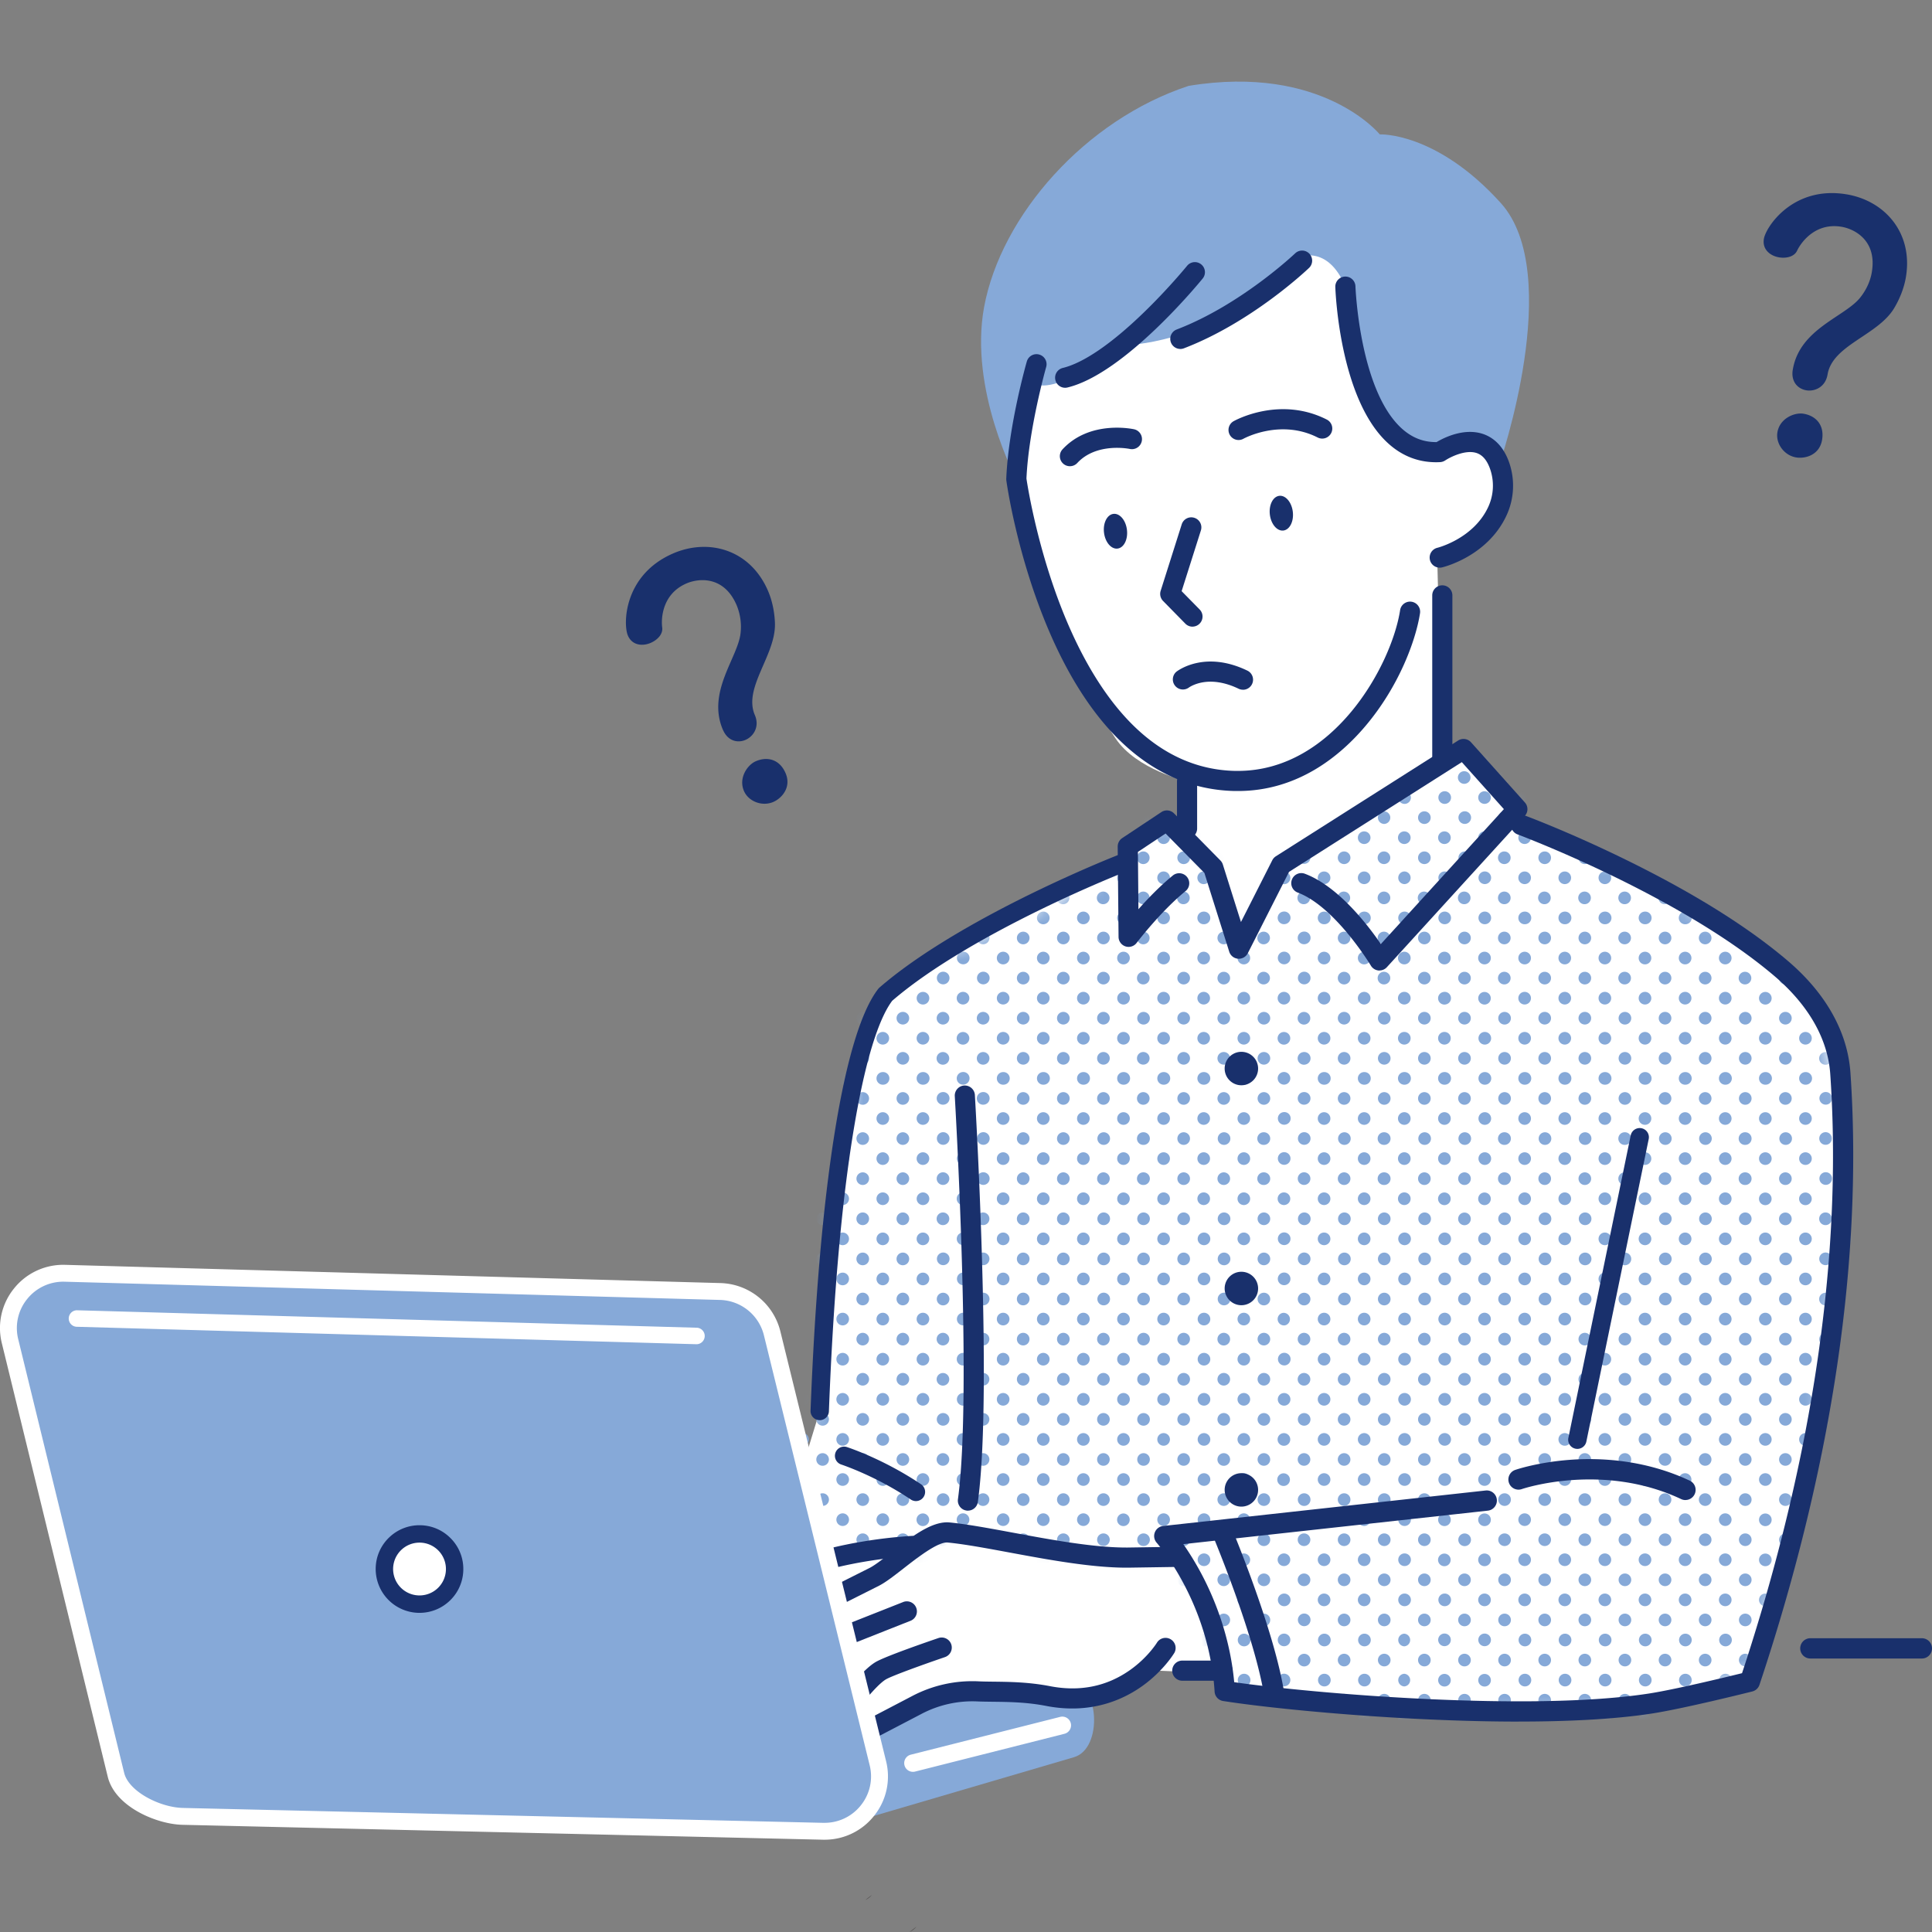 <svg xmlns="http://www.w3.org/2000/svg" width="160" height="160" fill="none"><rect width="100%" height="100%" fill="#808080" stroke="none"/><g clip-path="url(#a)"><path fill="#86A9D8" d="m70.659 150.889 18.286-5.366c2.437-.714 2.098-6.252-.382-6.252H55.015l15.647 11.618h-.004Z"/><path fill="#fff" d="m66.566 121.163 1.32-4.311 1.123-17.661 2.93-14.813.326-1.464 14.99-8.572 5.354-2.007v-2.36l4.034-2.021 1.662 1.123v-4.379s-4.191-.95-5.927-3.556c-1.732-2.607-5.2-8.985-5.2-8.985l-3.015-11.17-.203-1.775 1.81-16 21.891-6.873 9.259 6.2 2.308 14.895 2.513-.637 2.425 1.686.132 3.05s-1.64 3.566-2.698 4.018l-1.059.452-1.51.452.412 16.324 1.766-.745 4.459 4.981-.656 1.6s19.431 8.213 23.788 12.81c4.36 4.597 3.834 8.452 3.834 8.452s.24 16.268-1.431 23.8-6.292 25.594-6.292 25.594-12.468 2.461-17.437 2.468c-4.969.006-26.053-1.696-26.053-1.696l-.812-1.471-4.72-.215s-2.397 2.163-5.707 2.095c-3.314-.067-10.822-.32-10.822-.32l-3.394 1.05-4.03 3.28-7.662-14.52 2.289-8.779h.003Z"/><mask id="b" width="91" height="80" x="62" y="62" maskUnits="userSpaceOnUse" style="mask-type:luminance"><path fill="#fff" d="M96.643 67.957 93.4 70.111l-.794 2.227-13.852 6.511-6.493 4.068-3.255 14.65-1.123 19.288-5.388 4.828 4.148 8.065 7.09-2.071 1.59.877 3.237-1.637 13.234 2.025 5.674-.007s3.861 7.145 3.957 11.111l17.227 1.939 17.145-.474 9.12-3.151 5.474-19.126 2.44-20.855-.948-8.502-1.286-6.212-5.68-5.477-13.099-7.397-5.84-2.465-.304-1.307-4.459-4.982-15.095 9.588-3.52 6.941-1.849-6.23-4.102-4.379h-.006Z"/></mask><g fill="#86A9D8" mask="url(#b)"><path d="M63.145 63.252a.523.523 0 1 0 0-1.046.523.523 0 0 0 0 1.046ZM66.465 63.252a.523.523 0 1 0 0-1.046.523.523 0 0 0 0 1.046ZM69.788 63.252a.523.523 0 1 0 0-1.046.523.523 0 0 0 0 1.046ZM73.11 63.252a.523.523 0 1 0 0-1.046.523.523 0 0 0 0 1.046ZM76.441 63.25a.523.523 0 1 0-.01-1.046.523.523 0 0 0 .01 1.046ZM80.28 62.742a.523.523 0 1 0-1.045-.011.523.523 0 0 0 1.046.011ZM83.077 63.252a.523.523 0 1 0 0-1.046.523.523 0 0 0 0 1.046ZM86.4 63.252a.523.523 0 1 0 0-1.046.523.523 0 0 0 0 1.046ZM89.72 63.252a.523.523 0 1 0 0-1.046.523.523 0 0 0 0 1.046ZM93.05 63.252a.523.523 0 1 0-.012-1.046.523.523 0 0 0 .012 1.046ZM96.366 63.252a.523.523 0 1 0 0-1.046.523.523 0 0 0 0 1.046ZM99.686 63.252a.523.523 0 1 0 0-1.045.523.523 0 0 0 0 1.045ZM103.009 63.252a.523.523 0 1 0 0-1.046.523.523 0 0 0 0 1.046ZM106.861 62.74a.524.524 0 1 0-1.047-.01.524.524 0 0 0 1.047.01ZM109.655 63.252a.523.523 0 1 0 0-1.046.523.523 0 0 0 0 1.046ZM112.975 63.252a.523.523 0 1 0 0-1.046.523.523 0 0 0 0 1.046ZM116.298 63.252a.524.524 0 1 0 0-1.047.524.524 0 0 0 0 1.047ZM119.627 63.252a.523.523 0 1 0-.012-1.046.523.523 0 0 0 .012 1.046ZM122.946 63.25a.523.523 0 1 0-.01-1.046.523.523 0 0 0 .01 1.047ZM126.265 63.252a.523.523 0 1 0 0-1.046.523.523 0 0 0 0 1.046ZM129.588 63.252a.523.523 0 1 0 0-1.046.523.523 0 0 0 0 1.046ZM132.908 63.252a.523.523 0 1 0 0-1.046.523.523 0 0 0 0 1.046ZM136.231 63.252a.523.523 0 1 0 0-1.046.523.523 0 0 0 0 1.046ZM139.554 63.252a.523.523 0 1 0 0-1.046.523.523 0 0 0 0 1.046ZM142.877 63.252a.523.523 0 1 0 0-1.046.523.523 0 0 0 0 1.046ZM146.204 63.252a.523.523 0 1 0-.012-1.046.523.523 0 0 0 .012 1.046ZM149.526 63.25a.523.523 0 1 0-.01-1.046.523.523 0 0 0 .01 1.047ZM153.374 62.738a.523.523 0 1 0-1.046-.012.523.523 0 0 0 1.046.012ZM64.806 63.868a.523.523 0 1 0 0 1.045.523.523 0 0 0 0-1.045ZM68.126 63.868a.523.523 0 1 0 0 1.045.523.523 0 0 0 0-1.045ZM71.45 63.868a.523.523 0 1 0-.002 1.045.523.523 0 0 0 .001-1.045ZM74.772 63.868a.523.523 0 1 0 0 1.045.523.523 0 0 0 0-1.045ZM78.092 63.868a.523.523 0 1 0 0 1.045.523.523 0 0 0 0-1.045ZM81.415 63.868a.523.523 0 1 0 0 1.045.523.523 0 0 0 0-1.045ZM84.738 63.868a.523.523 0 1 0 0 1.045.523.523 0 0 0 0-1.045ZM88.061 63.868a.523.523 0 1 0 0 1.045.523.523 0 0 0 0-1.045ZM91.382 63.868a.523.523 0 1 0-.002 1.045.523.523 0 0 0 .002-1.045ZM94.705 63.868a.523.523 0 1 0-.001 1.045.523.523 0 0 0 0-1.045ZM98.028 63.868a.523.523 0 1 0-.001 1.045.523.523 0 0 0 0-1.045ZM101.348 63.868a.522.522 0 1 0-.002 1.044.522.522 0 0 0 .002-1.044ZM104.671 63.868a.523.523 0 1 0 0 1.045.523.523 0 0 0 0-1.045ZM107.994 63.868a.523.523 0 1 0 0 1.045.523.523 0 0 0 0-1.045ZM111.314 63.868a.523.523 0 1 0 0 1.045.523.523 0 0 0 0-1.045ZM114.637 63.868a.523.523 0 1 0 0 1.045.523.523 0 0 0 0-1.045ZM117.96 63.868a.523.523 0 1 0 0 1.045.523.523 0 0 0 0-1.045ZM121.283 63.868a.523.523 0 1 0 0 1.045.523.523 0 0 0 0-1.045ZM124.603 63.868a.523.523 0 1 0 0 1.045.523.523 0 0 0 0-1.045ZM127.926 63.868a.523.523 0 1 0 0 1.045.523.523 0 0 0 0-1.045ZM131.249 63.868a.523.523 0 1 0 0 1.045.523.523 0 0 0 0-1.045ZM134.569 63.868a.523.523 0 1 0 0 1.045.523.523 0 0 0 0-1.045ZM137.892 63.868a.523.523 0 1 0 0 1.045.523.523 0 0 0 0-1.045ZM141.215 63.868a.523.523 0 1 0 0 1.045.523.523 0 0 0 0-1.045ZM144.535 63.868a.523.523 0 1 0 0 1.045.523.523 0 0 0 0-1.045ZM147.858 63.868a.523.523 0 1 0 0 1.045.523.523 0 0 0 0-1.045ZM151.182 63.868a.523.523 0 1 0-.002 1.046.523.523 0 0 0 .002-1.046ZM63.145 66.575a.523.523 0 1 0 0-1.046.523.523 0 0 0 0 1.046ZM66.465 66.575a.523.523 0 1 0 0-1.046.523.523 0 0 0 0 1.046ZM69.788 66.575a.523.523 0 1 0 0-1.046.523.523 0 0 0 0 1.046ZM73.11 66.575a.523.523 0 1 0 0-1.046.523.523 0 0 0 0 1.046ZM76.44 66.573a.523.523 0 1 0-.011-1.046.523.523 0 0 0 .01 1.046ZM80.284 66.063a.523.523 0 1 0-1.046-.012.523.523 0 0 0 1.046.011ZM83.077 66.575a.523.523 0 1 0 0-1.046.523.523 0 0 0 0 1.046ZM86.4 66.575a.523.523 0 1 0 0-1.046.523.523 0 0 0 0 1.046ZM89.72 66.575a.523.523 0 1 0 0-1.045.523.523 0 0 0 0 1.045ZM93.048 66.575a.523.523 0 1 0-.01-1.046.523.523 0 0 0 .01 1.046ZM96.366 66.575a.523.523 0 1 0 0-1.046.523.523 0 0 0 0 1.046ZM99.686 66.575a.523.523 0 1 0 0-1.045.523.523 0 0 0 0 1.045ZM103.009 66.575a.523.523 0 1 0 0-1.045.523.523 0 0 0 0 1.045ZM106.861 66.061a.524.524 0 1 0-1.048-.01.524.524 0 0 0 1.048.01ZM109.655 66.575a.523.523 0 1 0 0-1.045.523.523 0 0 0 0 1.045ZM112.975 66.575a.523.523 0 1 0 0-1.045.523.523 0 0 0 0 1.045ZM116.298 66.575a.524.524 0 1 0 0-1.047.524.524 0 0 0 0 1.047ZM119.628 66.575a.524.524 0 1 0-.011-1.047.524.524 0 0 0 .011 1.047ZM122.948 66.573a.522.522 0 1 0-.01-1.044.522.522 0 0 0 .01 1.044ZM126.265 66.575a.523.523 0 1 0 0-1.045.523.523 0 0 0 0 1.045ZM129.588 66.575a.523.523 0 1 0 0-1.045.523.523 0 0 0 0 1.045ZM132.908 66.575a.523.523 0 1 0 0-1.045.523.523 0 0 0 0 1.045ZM136.231 66.575a.523.523 0 1 0 0-1.045.523.523 0 0 0 0 1.045ZM139.554 66.575a.523.523 0 1 0 0-1.045.523.523 0 0 0 0 1.045ZM142.877 66.575a.523.523 0 1 0 0-1.045.523.523 0 0 0 0 1.045ZM146.202 66.575a.523.523 0 1 0-.01-1.047.523.523 0 0 0 .01 1.047ZM149.525 66.574a.523.523 0 1 0-.011-1.046.523.523 0 0 0 .011 1.046ZM153.374 66.06a.524.524 0 1 0-1.047-.01.524.524 0 0 0 1.047.01ZM64.812 68.236a.523.523 0 1 0-.011-1.047.523.523 0 0 0 .011 1.047ZM68.126 68.237a.523.523 0 1 0 0-1.046.523.523 0 0 0 0 1.046ZM71.45 68.237a.523.523 0 1 0 0-1.046.523.523 0 0 0 0 1.046ZM74.772 68.237a.523.523 0 1 0 0-1.046.523.523 0 0 0 0 1.046ZM78.622 67.724a.523.523 0 1 0-1.046-.012.523.523 0 0 0 1.046.012ZM81.945 67.724a.523.523 0 1 0-1.046-.011.523.523 0 0 0 1.046.011ZM84.738 68.237a.523.523 0 1 0 0-1.046.523.523 0 0 0 0 1.046ZM88.061 68.237a.523.523 0 1 0 0-1.046.523.523 0 0 0 0 1.046ZM91.382 68.237a.523.523 0 1 0 0-1.046.523.523 0 0 0 0 1.046ZM94.705 67.19a.523.523 0 1 0-.001 1.046.523.523 0 0 0 0-1.045ZM98.028 68.237a.523.523 0 1 0 0-1.046.523.523 0 0 0 0 1.046ZM101.348 68.237a.523.523 0 1 0 0-1.046.523.523 0 0 0 0 1.046ZM104.671 67.19a.523.523 0 1 0 0 1.046.523.523 0 0 0 0-1.045ZM108.522 67.723a.523.523 0 1 0-1.046-.012.523.523 0 0 0 1.046.012ZM111.314 68.237a.523.523 0 1 0 0-1.046.523.523 0 0 0 0 1.046ZM114.637 67.19a.523.523 0 1 0 0 1.046.523.523 0 0 0 0-1.045ZM117.96 68.237a.523.523 0 1 0 0-1.046.523.523 0 0 0 0 1.046ZM121.289 68.234a.523.523 0 1 0-.011-1.045.523.523 0 0 0 .011 1.045ZM124.603 67.19a.523.523 0 1 0 0 1.046.523.523 0 0 0 0-1.045ZM127.926 68.237a.523.523 0 1 0 0-1.046.523.523 0 0 0 0 1.046ZM131.249 68.237a.523.523 0 1 0 0-1.046.523.523 0 0 0 0 1.046ZM134.569 67.19a.523.523 0 1 0 0 1.046.523.523 0 0 0 0-1.045ZM137.892 68.237a.523.523 0 1 0 0-1.046.523.523 0 0 0 0 1.046ZM141.215 68.237a.523.523 0 1 0 0-1.046.523.523 0 0 0 0 1.046ZM144.535 67.19a.523.523 0 1 0 0 1.046.523.523 0 0 0 0-1.045ZM147.866 68.234a.523.523 0 1 0-.011-1.045.523.523 0 0 0 .011 1.045ZM151.715 67.722a.523.523 0 1 0-1.046-.012.523.523 0 0 0 1.046.012ZM63.145 68.852a.523.523 0 1 0-.001 1.045.523.523 0 0 0 0-1.045ZM66.465 68.852a.523.523 0 1 0-.001 1.046.523.523 0 0 0 0-1.046ZM69.788 68.852a.523.523 0 1 0-.001 1.046.523.523 0 0 0 0-1.046ZM73.11 68.852a.523.523 0 1 0 0 1.046.523.523 0 0 0 0-1.046ZM76.434 68.852a.523.523 0 1 0-.001 1.045.523.523 0 0 0 0-1.045ZM79.754 68.852a.523.523 0 1 0-.001 1.046.523.523 0 0 0 0-1.046ZM83.077 68.852a.523.523 0 1 0-.001 1.046.523.523 0 0 0 0-1.046ZM86.4 68.852a.523.523 0 1 0 0 1.045.523.523 0 0 0 0-1.045ZM89.72 68.852a.523.523 0 1 0-.001 1.045.523.523 0 0 0 .001-1.045ZM93.043 68.852a.523.523 0 1 0 0 1.046.523.523 0 0 0 0-1.046ZM96.366 68.852a.523.523 0 1 0 0 1.046.523.523 0 0 0 0-1.046ZM99.686 68.852a.523.523 0 1 0 0 1.045.523.523 0 0 0 0-1.045ZM103.009 68.852a.523.523 0 1 0 0 1.046.523.523 0 0 0 0-1.046ZM106.332 68.852a.523.523 0 1 0 0 1.046.523.523 0 0 0 0-1.046ZM109.655 68.852a.523.523 0 1 0 0 1.046.523.523 0 0 0 0-1.046ZM112.975 68.852a.523.523 0 1 0 0 1.046.523.523 0 0 0 0-1.046ZM116.298 68.852a.523.523 0 1 0 0 1.046.523.523 0 0 0 0-1.046ZM119.621 68.852a.523.523 0 1 0 0 1.046.523.523 0 0 0 0-1.046ZM122.942 68.852a.523.523 0 1 0-.002 1.046.523.523 0 0 0 .002-1.046ZM126.265 68.852a.522.522 0 1 0-.002 1.044.522.522 0 0 0 .002-1.044ZM129.588 68.852a.522.522 0 1 0-.002 1.044.522.522 0 0 0 .002-1.044ZM132.908 68.852a.522.522 0 1 0-.002 1.044.522.522 0 0 0 .002-1.044ZM136.231 68.852a.522.522 0 1 0-.002 1.044.522.522 0 0 0 .002-1.044ZM139.554 68.852a.523.523 0 1 0 0 1.046.523.523 0 0 0 0-1.046ZM142.877 68.852a.523.523 0 1 0 0 1.046.523.523 0 0 0 0-1.046ZM146.197 68.852a.523.523 0 1 0 0 1.046.523.523 0 0 0 0-1.046ZM149.52 68.852a.523.523 0 1 0 0 1.046.523.523 0 0 0 0-1.046ZM152.843 68.852a.523.523 0 1 0 0 1.046.523.523 0 0 0 0-1.046ZM64.814 71.558a.523.523 0 1 0-.012-1.046.523.523 0 0 0 .012 1.046ZM68.126 71.56a.523.523 0 1 0 0-1.046.523.523 0 0 0 0 1.046ZM71.45 71.56a.523.523 0 1 0 0-1.046.523.523 0 0 0 0 1.046ZM74.772 71.56a.523.523 0 1 0 0-1.046.523.523 0 0 0 0 1.046ZM78.622 71.047a.523.523 0 1 0-1.047-.011.523.523 0 0 0 1.047.011ZM81.945 71.047a.523.523 0 1 0-1.046-.011.523.523 0 0 0 1.046.011ZM84.738 71.56a.523.523 0 1 0 0-1.046.523.523 0 0 0 0 1.046ZM88.061 71.56a.523.523 0 1 0 0-1.046.523.523 0 0 0 0 1.046ZM91.382 71.56a.523.523 0 1 0 0-1.046.523.523 0 0 0 0 1.046ZM94.705 70.514a.523.523 0 1 0-.001 1.045.523.523 0 0 0 0-1.045ZM98.028 71.56a.523.523 0 1 0 0-1.046.523.523 0 0 0 0 1.046ZM101.348 71.56a.523.523 0 1 0 0-1.046.523.523 0 0 0 0 1.046ZM104.671 70.514a.523.523 0 1 0 0 1.045.523.523 0 0 0 0-1.045ZM108.525 71.046a.524.524 0 1 0-1.047-.01.524.524 0 0 0 1.047.01ZM111.314 71.56a.523.523 0 1 0 0-1.046.523.523 0 0 0 0 1.046ZM114.637 70.514a.523.523 0 1 0 0 1.045.523.523 0 0 0 0-1.045ZM117.96 71.56a.523.523 0 1 0 0-1.046.523.523 0 0 0 0 1.046ZM121.29 71.56a.524.524 0 1 0-.011-1.047.524.524 0 0 0 .011 1.047ZM124.603 70.514a.523.523 0 1 0 0 1.045.523.523 0 0 0 0-1.045ZM127.926 71.56a.523.523 0 1 0 0-1.046.523.523 0 0 0 0 1.046ZM131.249 71.56a.523.523 0 1 0 0-1.046.523.523 0 0 0 0 1.046ZM134.569 70.514a.523.523 0 1 0 0 1.045.523.523 0 0 0 0-1.045ZM137.892 71.56a.523.523 0 1 0 0-1.046.523.523 0 0 0 0 1.046ZM141.215 71.56a.523.523 0 1 0 0-1.046.523.523 0 0 0 0 1.046ZM144.535 70.514a.523.523 0 1 0 0 1.045.523.523 0 0 0 0-1.045ZM147.864 71.557a.524.524 0 1 0-.011-1.047.524.524 0 0 0 .011 1.047ZM151.715 71.046a.523.523 0 1 0-1.046-.012.523.523 0 0 0 1.046.012ZM63.145 73.219a.523.523 0 1 0 0-1.047.523.523 0 0 0 0 1.047ZM66.465 73.219a.523.523 0 1 0 0-1.047.523.523 0 0 0 0 1.047ZM69.788 73.219a.523.523 0 1 0 0-1.047.523.523 0 0 0 0 1.047ZM73.11 73.219a.523.523 0 1 0 0-1.047.523.523 0 0 0 0 1.047ZM76.44 73.22a.523.523 0 1 0-.011-1.047.523.523 0 0 0 .01 1.046ZM80.28 72.709a.523.523 0 1 0-1.046-.012.523.523 0 0 0 1.046.012ZM83.077 73.219a.523.523 0 1 0 0-1.047.523.523 0 0 0 0 1.047ZM86.4 73.219a.523.523 0 1 0 0-1.047.523.523 0 0 0 0 1.047ZM89.72 73.219a.523.523 0 1 0 0-1.047.523.523 0 0 0 0 1.047ZM93.048 73.218a.523.523 0 1 0-.011-1.047.523.523 0 0 0 .011 1.047ZM96.366 73.219a.523.523 0 1 0 0-1.047.523.523 0 0 0 0 1.047ZM99.686 73.219a.523.523 0 1 0 0-1.046.523.523 0 0 0 0 1.046ZM103.009 73.219a.523.523 0 1 0 0-1.046.523.523 0 0 0 0 1.046ZM106.86 72.708a.523.523 0 1 0-1.046-.012.523.523 0 0 0 1.046.012ZM109.655 73.219a.523.523 0 1 0 0-1.046.523.523 0 0 0 0 1.046ZM112.975 73.219a.523.523 0 1 0 0-1.046.523.523 0 0 0 0 1.046ZM116.298 73.219a.524.524 0 1 0 0-1.048.524.524 0 0 0 0 1.047ZM119.628 73.218a.524.524 0 1 0-.011-1.047.524.524 0 0 0 .011 1.047ZM122.948 73.216a.523.523 0 1 0-.011-1.045.523.523 0 0 0 .011 1.045ZM126.265 73.219a.523.523 0 1 0 0-1.046.523.523 0 0 0 0 1.046ZM129.588 73.219a.523.523 0 1 0 0-1.046.523.523 0 0 0 0 1.046ZM132.908 73.219a.523.523 0 1 0 0-1.046.523.523 0 0 0 0 1.046ZM136.231 73.219a.523.523 0 1 0 0-1.046.523.523 0 0 0 0 1.046ZM139.554 73.219a.523.523 0 1 0 0-1.046.523.523 0 0 0 0 1.046ZM142.877 73.219a.523.523 0 1 0 0-1.046.523.523 0 0 0 0 1.046ZM146.202 73.218a.524.524 0 1 0-.011-1.047.524.524 0 0 0 .011 1.047ZM149.525 73.216a.523.523 0 1 0-.011-1.045.523.523 0 0 0 .011 1.045ZM153.373 72.707a.522.522 0 1 0-1.045-.013.522.522 0 0 0 1.045.013ZM64.806 73.837a.523.523 0 1 0 0 1.045.523.523 0 0 0 0-1.045ZM68.126 73.837a.523.523 0 1 0 0 1.045.523.523 0 0 0 0-1.045ZM71.45 73.837a.523.523 0 1 0-.002 1.045.523.523 0 0 0 .001-1.045ZM74.772 73.837a.523.523 0 1 0 0 1.045.523.523 0 0 0 0-1.045ZM78.092 73.837a.523.523 0 1 0 0 1.045.523.523 0 0 0 0-1.045ZM81.415 73.837a.523.523 0 1 0 0 1.045.523.523 0 0 0 0-1.045ZM84.738 73.837a.523.523 0 1 0 0 1.045.523.523 0 0 0 0-1.045ZM88.061 73.837a.523.523 0 1 0 0 1.045.523.523 0 0 0 0-1.045ZM91.382 73.837a.523.523 0 1 0-.001 1.045.523.523 0 0 0 0-1.045ZM94.705 73.837a.523.523 0 1 0-.001 1.045.523.523 0 0 0 0-1.045ZM98.028 73.837a.523.523 0 1 0-.001 1.045.523.523 0 0 0 0-1.045ZM101.348 73.837a.522.522 0 1 0-.002 1.044.522.522 0 0 0 .002-1.044ZM104.671 73.837a.523.523 0 1 0 0 1.045.523.523 0 0 0 0-1.045ZM107.994 73.837a.523.523 0 1 0 0 1.045.523.523 0 0 0 0-1.045ZM111.314 73.837a.523.523 0 1 0 0 1.045.523.523 0 0 0 0-1.045ZM114.637 73.837a.523.523 0 1 0 0 1.045.523.523 0 0 0 0-1.045ZM117.96 73.837a.523.523 0 1 0 0 1.045.523.523 0 0 0 0-1.045ZM121.283 73.837a.523.523 0 1 0 0 1.045.523.523 0 0 0 0-1.045ZM124.603 73.837a.523.523 0 1 0 0 1.045.523.523 0 0 0 0-1.045ZM127.926 73.837a.523.523 0 1 0 0 1.045.523.523 0 0 0 0-1.045ZM131.249 73.837a.523.523 0 1 0 0 1.045.523.523 0 0 0 0-1.045ZM134.569 73.837a.523.523 0 1 0 0 1.045.523.523 0 0 0 0-1.045ZM137.892 73.837a.523.523 0 1 0 0 1.045.523.523 0 0 0 0-1.045ZM141.215 73.837a.523.523 0 1 0 0 1.045.523.523 0 0 0 0-1.045ZM144.535 73.837a.523.523 0 1 0 0 1.045.523.523 0 0 0 0-1.045ZM147.858 73.837a.523.523 0 1 0 0 1.045.523.523 0 0 0 0-1.045ZM151.182 73.837a.523.523 0 1 0-.002 1.046.523.523 0 0 0 .002-1.046ZM63.145 76.541a.523.523 0 1 0 0-1.046.523.523 0 0 0 0 1.046ZM66.465 76.541a.523.523 0 1 0 0-1.046.523.523 0 0 0 0 1.046ZM69.788 76.541a.523.523 0 1 0 0-1.046.523.523 0 0 0 0 1.046ZM73.11 76.541a.523.523 0 1 0 0-1.046.523.523 0 0 0 0 1.046ZM76.434 76.541a.523.523 0 1 0 0-1.046.523.523 0 0 0 0 1.046ZM79.84 76.531a.523.523 0 1 0-.168-1.033.523.523 0 0 0 .168 1.033ZM83.077 76.541a.523.523 0 1 0 0-1.046.523.523 0 0 0 0 1.046ZM86.4 76.541a.523.523 0 1 0 0-1.046.523.523 0 0 0 0 1.046ZM89.72 76.541a.523.523 0 1 0 0-1.046.523.523 0 0 0 0 1.046ZM93.043 76.541a.523.523 0 1 0 0-1.046.523.523 0 0 0 0 1.046ZM96.366 76.541a.523.523 0 1 0 0-1.046.523.523 0 0 0 0 1.046ZM99.686 76.541a.523.523 0 1 0 0-1.045.523.523 0 0 0 0 1.046ZM103.009 76.541a.523.523 0 1 0 0-1.045.523.523 0 0 0 0 1.046ZM106.419 76.53a.523.523 0 1 0-.167-1.032.523.523 0 0 0 .167 1.033ZM109.655 76.541a.523.523 0 1 0 0-1.045.523.523 0 0 0 0 1.046ZM112.975 76.541a.523.523 0 1 0 0-1.045.523.523 0 0 0 0 1.046ZM116.298 76.541a.524.524 0 1 0 0-1.047.524.524 0 0 0 0 1.047ZM119.621 76.541a.524.524 0 1 0 0-1.047.524.524 0 0 0 0 1.047ZM122.942 76.541a.524.524 0 1 0-.001-1.047.524.524 0 0 0 .001 1.047ZM126.265 76.541a.523.523 0 1 0 0-1.045.523.523 0 0 0 0 1.046ZM129.588 76.541a.523.523 0 1 0 0-1.045.523.523 0 0 0 0 1.046ZM132.908 76.541a.523.523 0 1 0 0-1.045.523.523 0 0 0 0 1.046ZM136.231 76.541a.523.523 0 1 0 0-1.045.523.523 0 0 0 0 1.046ZM139.554 76.541a.523.523 0 1 0 0-1.045.523.523 0 0 0 0 1.046ZM142.877 76.541a.523.523 0 1 0 0-1.045.523.523 0 0 0 0 1.046ZM146.197 76.541a.523.523 0 1 0 0-1.045.523.523 0 0 0 0 1.046ZM149.52 76.541a.523.523 0 1 0 0-1.045.523.523 0 0 0 0 1.046ZM152.929 76.528a.524.524 0 1 0-.168-1.034.524.524 0 0 0 .168 1.034ZM64.806 78.203a.523.523 0 1 0 0-1.046.523.523 0 0 0 0 1.046ZM68.126 78.203a.523.523 0 1 0 0-1.046.523.523 0 0 0 0 1.046ZM71.45 78.203a.523.523 0 1 0 0-1.046.523.523 0 0 0 0 1.046ZM74.772 78.203a.523.523 0 1 0 0-1.046.523.523 0 0 0 0 1.046ZM78.18 78.191a.523.523 0 1 0-.168-1.032.523.523 0 0 0 .168 1.032ZM81.503 78.191a.523.523 0 1 0-.168-1.033.523.523 0 0 0 .168 1.033ZM84.738 78.203a.523.523 0 1 0 0-1.046.523.523 0 0 0 0 1.046ZM88.061 78.203a.523.523 0 1 0 0-1.046.523.523 0 0 0 0 1.046ZM91.382 78.203a.523.523 0 1 0 0-1.046.523.523 0 0 0 0 1.046ZM94.705 77.157a.523.523 0 1 0-.001 1.045.523.523 0 0 0 0-1.045ZM98.028 78.203a.523.523 0 1 0 0-1.046.523.523 0 0 0 0 1.046ZM101.348 78.203a.523.523 0 1 0 0-1.046.523.523 0 0 0 0 1.046ZM104.671 77.157a.523.523 0 1 0 0 1.045.523.523 0 0 0 0-1.045ZM108.079 78.19a.523.523 0 1 0-.167-1.032.523.523 0 0 0 .167 1.033ZM111.314 78.203a.523.523 0 1 0 0-1.046.523.523 0 0 0 0 1.046ZM114.637 77.157a.523.523 0 1 0 0 1.045.523.523 0 0 0 0-1.045ZM117.96 78.203a.523.523 0 1 0 0-1.046.523.523 0 0 0 0 1.046ZM121.283 78.203a.523.523 0 1 0 0-1.046.523.523 0 0 0 0 1.046ZM124.603 77.157a.523.523 0 1 0 0 1.045.523.523 0 0 0 0-1.045ZM127.926 78.203a.523.523 0 1 0 0-1.046.523.523 0 0 0 0 1.046ZM131.249 78.203a.523.523 0 1 0 0-1.046.523.523 0 0 0 0 1.046ZM134.569 77.157a.523.523 0 1 0 0 1.045.523.523 0 0 0 0-1.045ZM137.892 78.203a.523.523 0 1 0 0-1.046.523.523 0 0 0 0 1.046ZM141.215 78.203a.523.523 0 1 0 0-1.046.523.523 0 0 0 0 1.046ZM144.535 77.157a.523.523 0 1 0 0 1.045.523.523 0 0 0 0-1.045ZM147.858 78.203a.523.523 0 1 0 0-1.046.523.523 0 0 0 0 1.046ZM151.266 78.188a.524.524 0 1 0-.168-1.034.524.524 0 0 0 .168 1.034ZM63.145 79.865a.523.523 0 1 0 0-1.047.523.523 0 0 0 0 1.047ZM66.465 79.865a.523.523 0 1 0 0-1.047.523.523 0 0 0 0 1.047ZM69.788 79.865a.523.523 0 1 0 0-1.047.523.523 0 0 0 0 1.047ZM73.11 79.865a.523.523 0 1 0 0-1.047.523.523 0 0 0 0 1.047ZM76.434 79.865a.523.523 0 1 0 0-1.047.523.523 0 0 0 0 1.047ZM79.84 79.854a.523.523 0 1 0-.168-1.032.523.523 0 0 0 .168 1.032ZM83.077 79.865a.523.523 0 1 0 0-1.047.523.523 0 0 0 0 1.047ZM86.4 79.865a.523.523 0 1 0 0-1.047.523.523 0 0 0 0 1.047ZM89.72 79.865a.523.523 0 1 0 0-1.046.523.523 0 0 0 0 1.046ZM93.043 79.865a.523.523 0 1 0 0-1.047.523.523 0 0 0 0 1.047ZM96.366 79.865a.523.523 0 1 0 0-1.047.523.523 0 0 0 0 1.047ZM99.686 79.865a.523.523 0 1 0 0-1.046.523.523 0 0 0 0 1.046ZM103.009 79.865a.523.523 0 1 0 0-1.046.523.523 0 0 0 0 1.046ZM106.42 79.854a.523.523 0 1 0-.169-1.032.523.523 0 0 0 .169 1.032ZM109.655 79.865a.523.523 0 1 0 0-1.046.523.523 0 0 0 0 1.046ZM112.975 79.865a.523.523 0 1 0 0-1.046.523.523 0 0 0 0 1.046ZM116.298 79.865a.524.524 0 1 0 0-1.048.524.524 0 0 0 0 1.048ZM119.621 79.865a.524.524 0 1 0 0-1.048.524.524 0 0 0 0 1.048ZM122.942 79.865a.524.524 0 1 0-.001-1.048.524.524 0 0 0 .001 1.048ZM126.265 79.865a.523.523 0 1 0 0-1.046.523.523 0 0 0 0 1.046ZM129.588 79.865a.523.523 0 1 0 0-1.046.523.523 0 0 0 0 1.046ZM132.908 79.865a.523.523 0 1 0 0-1.046.523.523 0 0 0 0 1.046ZM136.231 79.865a.523.523 0 1 0 0-1.046.523.523 0 0 0 0 1.046ZM139.554 79.865a.523.523 0 1 0 0-1.046.523.523 0 0 0 0 1.046ZM142.877 79.865a.523.523 0 1 0 0-1.046.523.523 0 0 0 0 1.046ZM146.197 79.865a.523.523 0 1 0 0-1.046.523.523 0 0 0 0 1.046ZM149.52 79.865a.523.523 0 1 0 0-1.046.523.523 0 0 0 0 1.046ZM152.929 79.851a.523.523 0 1 0-.167-1.033.523.523 0 0 0 .167 1.033ZM64.806 81.526a.523.523 0 1 0 0-1.046.523.523 0 0 0 0 1.046ZM68.126 81.526a.523.523 0 1 0 0-1.046.523.523 0 0 0 0 1.046ZM71.45 81.526a.523.523 0 1 0 0-1.046.523.523 0 0 0 0 1.046ZM74.772 81.526a.523.523 0 1 0 0-1.046.523.523 0 0 0 0 1.046ZM78.18 81.514a.523.523 0 1 0-.168-1.032.523.523 0 0 0 .168 1.032ZM81.503 81.514a.523.523 0 1 0-.168-1.032.523.523 0 0 0 .168 1.032ZM84.738 81.526a.523.523 0 1 0 0-1.046.523.523 0 0 0 0 1.046ZM88.061 81.526a.523.523 0 1 0 0-1.046.523.523 0 0 0 0 1.046ZM91.382 81.526a.523.523 0 1 0 0-1.046.523.523 0 0 0 0 1.046ZM94.705 80.48a.523.523 0 1 0-.001 1.045.523.523 0 0 0 0-1.045ZM98.028 81.526a.523.523 0 1 0 0-1.046.523.523 0 0 0 0 1.046ZM101.348 81.526a.523.523 0 1 0 0-1.046.523.523 0 0 0 0 1.046ZM104.671 80.48a.523.523 0 1 0 0 1.045.523.523 0 0 0 0-1.045ZM108.08 81.514a.523.523 0 1 0-.168-1.032.523.523 0 0 0 .168 1.032ZM111.314 81.526a.523.523 0 1 0 0-1.046.523.523 0 0 0 0 1.046ZM114.637 80.48a.523.523 0 1 0 0 1.045.523.523 0 0 0 0-1.045ZM117.96 81.526a.523.523 0 1 0 0-1.046.523.523 0 0 0 0 1.046ZM121.283 81.526a.523.523 0 1 0 0-1.046.523.523 0 0 0 0 1.046ZM124.603 80.48a.523.523 0 1 0 0 1.045.523.523 0 0 0 0-1.045ZM127.926 81.526a.523.523 0 1 0 0-1.046.523.523 0 0 0 0 1.046ZM131.249 81.526a.523.523 0 1 0 0-1.046.523.523 0 0 0 0 1.046ZM134.569 80.48a.523.523 0 1 0 0 1.045.523.523 0 0 0 0-1.045ZM137.892 81.526a.523.523 0 1 0 0-1.046.523.523 0 0 0 0 1.046ZM141.215 81.526a.523.523 0 1 0 0-1.046.523.523 0 0 0 0 1.046ZM144.535 80.48a.523.523 0 1 0 0 1.045.523.523 0 0 0 0-1.045ZM147.858 81.526a.523.523 0 1 0 0-1.046.523.523 0 0 0 0 1.046ZM151.269 81.511a.523.523 0 1 0-.167-1.033.523.523 0 0 0 .167 1.033ZM63.145 83.188a.523.523 0 1 0 0-1.046.523.523 0 0 0 0 1.046ZM66.465 83.188a.523.523 0 1 0 0-1.046.523.523 0 0 0 0 1.046ZM69.788 83.188a.523.523 0 1 0 0-1.046.523.523 0 0 0 0 1.046ZM73.11 83.188a.523.523 0 1 0 0-1.046.523.523 0 0 0 0 1.046ZM76.551 83.178a.523.523 0 1 0-.24-1.018.523.523 0 0 0 .24 1.018ZM79.754 83.188a.523.523 0 1 0 0-1.046.523.523 0 0 0 0 1.046ZM83.077 83.188a.523.523 0 1 0 0-1.046.523.523 0 0 0 0 1.046ZM86.4 83.188a.523.523 0 1 0 0-1.046.523.523 0 0 0 0 1.046ZM89.72 83.188a.523.523 0 1 0 0-1.046.523.523 0 0 0 0 1.046ZM93.162 83.178a.523.523 0 1 0-.24-1.018.523.523 0 0 0 .24 1.018ZM96.366 83.188a.523.523 0 1 0 0-1.046.523.523 0 0 0 0 1.046ZM99.686 83.188a.523.523 0 1 0 0-1.046.523.523 0 0 0 0 1.046ZM103.009 83.188a.523.523 0 1 0 0-1.046.523.523 0 0 0 0 1.046ZM106.332 83.188a.523.523 0 1 0 0-1.046.523.523 0 0 0 0 1.046ZM109.655 83.188a.523.523 0 1 0 0-1.046.523.523 0 0 0 0 1.046ZM112.975 83.188a.523.523 0 1 0 0-1.046.523.523 0 0 0 0 1.046ZM116.298 83.188a.524.524 0 1 0 0-1.048.524.524 0 0 0 0 1.048ZM119.741 83.18a.524.524 0 1 0-.241-1.019.524.524 0 0 0 .241 1.02ZM123.058 83.18a.522.522 0 1 0-.24-1.017.523.523 0 0 0 .24 1.018ZM126.265 83.188a.523.523 0 1 0 0-1.046.523.523 0 0 0 0 1.046ZM129.588 83.188a.523.523 0 1 0 0-1.046.523.523 0 0 0 0 1.046ZM132.908 83.188a.523.523 0 1 0 0-1.046.523.523 0 0 0 0 1.046ZM136.231 83.188a.523.523 0 1 0 0-1.046.523.523 0 0 0 0 1.046ZM139.554 83.188a.523.523 0 1 0 0-1.046.523.523 0 0 0 0 1.046ZM142.877 83.188a.523.523 0 1 0 0-1.046.523.523 0 0 0 0 1.046ZM146.317 83.18a.522.522 0 1 0-.241-1.018.523.523 0 0 0 .241 1.018ZM149.64 83.18a.524.524 0 1 0-.241-1.019.524.524 0 0 0 .241 1.019ZM152.843 83.188a.523.523 0 1 0 0-1.046.523.523 0 0 0 0 1.046ZM64.806 84.846a.523.523 0 1 0 0-1.046.523.523 0 0 0 0 1.046ZM68.126 84.846a.523.523 0 1 0 0-1.046.523.523 0 0 0 0 1.046ZM71.45 84.846a.523.523 0 1 0 0-1.046.523.523 0 0 0 0 1.046ZM74.772 84.846a.523.523 0 1 0 0-1.046.523.523 0 0 0 0 1.046ZM78.208 84.836a.523.523 0 1 0-.24-1.018.523.523 0 0 0 .24 1.018ZM81.531 84.835a.523.523 0 1 0-.24-1.018.523.523 0 0 0 .24 1.018ZM84.738 84.846a.523.523 0 1 0 0-1.046.523.523 0 0 0 0 1.046ZM88.061 84.846a.523.523 0 1 0 0-1.046.523.523 0 0 0 0 1.046ZM91.382 84.846a.523.523 0 1 0 0-1.046.523.523 0 0 0 0 1.046ZM94.705 83.803a.523.523 0 1 0-.001 1.046.523.523 0 0 0 0-1.046ZM98.028 84.846a.523.523 0 1 0 0-1.046.523.523 0 0 0 0 1.046ZM101.348 84.846a.523.523 0 1 0 0-1.046.523.523 0 0 0 0 1.046ZM104.671 83.803a.523.523 0 1 0 0 1.046.523.523 0 0 0 0-1.046ZM108.11 84.838a.523.523 0 1 0-.241-1.02.523.523 0 0 0 .241 1.02ZM111.314 84.846a.523.523 0 1 0 0-1.046.523.523 0 0 0 0 1.046ZM114.637 83.803a.523.523 0 1 0 0 1.046.523.523 0 0 0 0-1.046ZM117.96 84.846a.523.523 0 1 0 0-1.046.523.523 0 0 0 0 1.046ZM121.283 84.846a.523.523 0 1 0 0-1.046.523.523 0 0 0 0 1.046ZM124.603 83.803a.523.523 0 1 0 0 1.046.523.523 0 0 0 0-1.046ZM127.926 84.846a.523.523 0 1 0 0-1.046.523.523 0 0 0 0 1.046ZM131.249 84.846a.523.523 0 1 0 0-1.046.523.523 0 0 0 0 1.046ZM134.569 83.803a.523.523 0 1 0 0 1.046.523.523 0 0 0 0-1.046ZM137.892 84.846a.523.523 0 1 0 0-1.046.523.523 0 0 0 0 1.046ZM141.215 84.846a.523.523 0 1 0 0-1.046.523.523 0 0 0 0 1.046ZM144.535 83.803a.523.523 0 1 0 0 1.046.523.523 0 0 0 0-1.046ZM147.858 84.846a.523.523 0 1 0 0-1.046.523.523 0 0 0 0 1.046ZM151.3 84.84a.522.522 0 1 0-.24-1.016.522.522 0 0 0 .24 1.016ZM63.145 86.508a.523.523 0 1 0 0-1.046.523.523 0 0 0 0 1.046ZM66.465 86.508a.523.523 0 1 0 0-1.047.523.523 0 0 0 0 1.047ZM69.788 86.508a.523.523 0 1 0 0-1.047.523.523 0 0 0 0 1.047ZM73.11 86.508a.523.523 0 1 0 0-1.047.523.523 0 0 0 0 1.047ZM76.434 86.508a.523.523 0 1 0 0-1.047.523.523 0 0 0 0 1.047ZM79.871 86.499a.523.523 0 1 0-.24-1.019.523.523 0 0 0 .24 1.019ZM83.077 86.508a.523.523 0 1 0 0-1.047.523.523 0 0 0 0 1.047ZM86.4 86.508a.523.523 0 1 0 0-1.047.523.523 0 0 0 0 1.047ZM89.72 86.508a.523.523 0 1 0 0-1.046.523.523 0 0 0 0 1.046ZM93.043 86.508a.523.523 0 1 0 0-1.047.523.523 0 0 0 0 1.047ZM96.366 86.508a.523.523 0 1 0 0-1.047.523.523 0 0 0 0 1.047ZM99.686 86.508a.523.523 0 1 0 0-1.046.523.523 0 0 0 0 1.046ZM103.009 86.508a.523.523 0 1 0 0-1.046.523.523 0 0 0 0 1.046ZM106.45 86.498a.523.523 0 1 0-.241-1.019.523.523 0 0 0 .241 1.02ZM109.655 86.508a.523.523 0 1 0 0-1.046.523.523 0 0 0 0 1.046ZM112.975 86.508a.523.523 0 1 0 0-1.046.523.523 0 0 0 0 1.046ZM116.298 86.508a.524.524 0 1 0 0-1.048.524.524 0 0 0 0 1.048ZM119.621 86.508a.524.524 0 1 0 0-1.048.524.524 0 0 0 0 1.048ZM122.942 86.508a.524.524 0 1 0-.001-1.047.524.524 0 0 0 .001 1.047ZM126.265 86.508a.523.523 0 1 0 0-1.046.523.523 0 0 0 0 1.046ZM129.588 86.508a.523.523 0 1 0 0-1.046.523.523 0 0 0 0 1.046ZM132.908 86.508a.523.523 0 1 0 0-1.046.523.523 0 0 0 0 1.046ZM136.231 86.508a.523.523 0 1 0 0-1.046.523.523 0 0 0 0 1.046ZM139.554 86.508a.523.523 0 1 0 0-1.046.523.523 0 0 0 0 1.046ZM142.877 86.508a.523.523 0 1 0 0-1.046.523.523 0 0 0 0 1.046ZM146.197 86.508a.523.523 0 1 0 0-1.046.523.523 0 0 0 0 1.046ZM149.52 86.508a.523.523 0 1 0 0-1.046.523.523 0 0 0 0 1.046ZM152.96 86.5a.524.524 0 1 0-.241-1.019.524.524 0 0 0 .241 1.02ZM64.806 88.17a.523.523 0 1 0 0-1.047.523.523 0 0 0 0 1.046ZM68.126 88.17a.523.523 0 1 0 0-1.047.523.523 0 0 0 0 1.046ZM71.45 88.17a.523.523 0 1 0 0-1.047.523.523 0 0 0 0 1.046ZM74.772 88.17a.523.523 0 1 0 0-1.047.523.523 0 0 0 0 1.046ZM78.208 88.16a.523.523 0 1 0-.24-1.02.523.523 0 0 0 .24 1.02ZM81.532 88.159a.523.523 0 1 0-.24-1.018.523.523 0 0 0 .24 1.018ZM84.738 88.17a.523.523 0 1 0 0-1.047.523.523 0 0 0 0 1.046ZM88.061 88.17a.523.523 0 1 0 0-1.047.523.523 0 0 0 0 1.046ZM91.382 88.17a.523.523 0 1 0 0-1.047.523.523 0 0 0 0 1.046ZM94.705 87.123a.523.523 0 1 0-.001 1.045.523.523 0 0 0 0-1.045ZM98.028 88.17a.523.523 0 1 0 0-1.047.523.523 0 0 0 0 1.046ZM101.348 88.17a.523.523 0 1 0 0-1.047.523.523 0 0 0 0 1.046ZM104.671 87.123a.523.523 0 1 0 0 1.046.523.523 0 0 0 0-1.046ZM108.11 88.161a.524.524 0 1 0-.241-1.019.524.524 0 0 0 .241 1.02ZM111.314 88.17a.523.523 0 1 0 0-1.047.523.523 0 0 0 0 1.046ZM114.637 87.123a.523.523 0 1 0 0 1.046.523.523 0 0 0 0-1.046ZM117.96 88.17a.523.523 0 1 0 0-1.047.523.523 0 0 0 0 1.046ZM121.283 88.17a.523.523 0 1 0 0-1.047.523.523 0 0 0 0 1.046ZM124.603 87.123a.523.523 0 1 0 0 1.046.523.523 0 0 0 0-1.046ZM127.926 88.17a.523.523 0 1 0 0-1.047.523.523 0 0 0 0 1.046ZM131.249 88.17a.523.523 0 1 0 0-1.047.523.523 0 0 0 0 1.046ZM134.569 87.123a.523.523 0 1 0 0 1.046.523.523 0 0 0 0-1.046ZM137.892 88.17a.523.523 0 1 0 0-1.047.523.523 0 0 0 0 1.046ZM141.215 88.17a.523.523 0 1 0 0-1.047.523.523 0 0 0 0 1.046ZM144.535 87.123a.523.523 0 1 0 0 1.046.523.523 0 0 0 0-1.046ZM147.858 88.17a.523.523 0 1 0 0-1.047.523.523 0 0 0 0 1.046ZM151.3 88.164a.523.523 0 1 0-.241-1.02.523.523 0 0 0 .241 1.02ZM63.145 89.83a.523.523 0 1 0 0-1.045.523.523 0 0 0 0 1.046ZM66.465 89.83a.523.523 0 1 0 0-1.045.523.523 0 0 0 0 1.046ZM69.788 89.83a.523.523 0 1 0 0-1.045.523.523 0 0 0 0 1.046ZM73.11 89.83a.523.523 0 1 0 0-1.045.523.523 0 0 0 0 1.046ZM76.434 89.83a.523.523 0 1 0 0-1.045.523.523 0 0 0 0 1.046ZM79.84 89.82a.523.523 0 1 0-.168-1.032.523.523 0 0 0 .168 1.033ZM83.077 89.83a.523.523 0 1 0 0-1.045.523.523 0 0 0 0 1.046ZM86.4 89.83a.523.523 0 1 0 0-1.045.523.523 0 0 0 0 1.046ZM89.72 89.83a.523.523 0 1 0 0-1.045.523.523 0 0 0 0 1.046ZM93.043 89.83a.523.523 0 1 0 0-1.045.523.523 0 0 0 0 1.046ZM96.366 89.83a.523.523 0 1 0 0-1.045.523.523 0 0 0 0 1.046ZM99.686 89.83a.523.523 0 1 0 0-1.045.523.523 0 0 0 0 1.046ZM103.009 89.83a.523.523 0 1 0 0-1.045.523.523 0 0 0 0 1.046ZM106.419 89.818a.523.523 0 1 0-.167-1.033.523.523 0 0 0 .167 1.033ZM109.655 89.83a.523.523 0 1 0 0-1.045.523.523 0 0 0 0 1.046ZM112.975 89.83a.523.523 0 1 0 0-1.045.523.523 0 0 0 0 1.046ZM116.298 89.83a.524.524 0 1 0 0-1.047.524.524 0 0 0 0 1.048ZM119.621 89.83a.524.524 0 1 0 0-1.047.524.524 0 0 0 0 1.048ZM122.942 89.83a.524.524 0 1 0-.001-1.046.524.524 0 0 0 .001 1.047ZM126.265 89.83a.523.523 0 1 0 0-1.045.523.523 0 0 0 0 1.046ZM129.588 89.83a.523.523 0 1 0 0-1.045.523.523 0 0 0 0 1.046ZM132.908 89.83a.523.523 0 1 0 0-1.045.523.523 0 0 0 0 1.046ZM136.231 89.83a.523.523 0 1 0 0-1.045.523.523 0 0 0 0 1.046ZM139.554 89.83a.523.523 0 1 0 0-1.045.523.523 0 0 0 0 1.046ZM142.877 89.83a.523.523 0 1 0 0-1.045.523.523 0 0 0 0 1.046ZM146.197 89.83a.523.523 0 1 0 0-1.045.523.523 0 0 0 0 1.046ZM149.52 89.83a.523.523 0 1 0 0-1.045.523.523 0 0 0 0 1.046ZM152.929 89.818a.524.524 0 1 0-.168-1.034.524.524 0 0 0 .168 1.034ZM64.806 91.492a.523.523 0 1 0 0-1.046.523.523 0 0 0 0 1.046ZM68.126 91.492a.523.523 0 1 0 0-1.046.523.523 0 0 0 0 1.046ZM71.45 91.492a.523.523 0 1 0 0-1.046.523.523 0 0 0 0 1.046ZM74.772 91.492a.523.523 0 1 0 0-1.046.523.523 0 0 0 0 1.046ZM78.18 91.48a.523.523 0 1 0-.168-1.032.523.523 0 0 0 .168 1.033ZM81.503 91.48a.523.523 0 1 0-.168-1.032.523.523 0 0 0 .168 1.033ZM84.738 91.492a.523.523 0 1 0 0-1.046.523.523 0 0 0 0 1.046ZM88.061 91.492a.523.523 0 1 0 0-1.046.523.523 0 0 0 0 1.046ZM91.382 91.492a.523.523 0 1 0 0-1.046.523.523 0 0 0 0 1.046ZM94.705 90.446a.523.523 0 1 0-.001 1.045.523.523 0 0 0 0-1.045ZM98.028 91.492a.523.523 0 1 0 0-1.046.523.523 0 0 0 0 1.046ZM101.348 91.492a.523.523 0 1 0 0-1.046.523.523 0 0 0 0 1.046ZM104.671 90.446a.523.523 0 1 0 0 1.046.523.523 0 0 0 0-1.046ZM108.08 91.48a.523.523 0 1 0-.169-1.032.523.523 0 0 0 .169 1.033ZM111.314 91.492a.523.523 0 1 0 0-1.046.523.523 0 0 0 0 1.046ZM114.637 90.446a.523.523 0 1 0 0 1.046.523.523 0 0 0 0-1.046ZM117.96 91.492a.523.523 0 1 0 0-1.046.523.523 0 0 0 0 1.046ZM121.283 91.492a.523.523 0 1 0 0-1.046.523.523 0 0 0 0 1.046ZM124.603 90.446a.523.523 0 1 0 0 1.046.523.523 0 0 0 0-1.046ZM127.926 91.492a.523.523 0 1 0 0-1.046.523.523 0 0 0 0 1.046ZM131.249 91.492a.523.523 0 1 0 0-1.046.523.523 0 0 0 0 1.046ZM134.569 90.446a.523.523 0 1 0 0 1.046.523.523 0 0 0 0-1.046ZM137.892 91.492a.523.523 0 1 0 0-1.046.523.523 0 0 0 0 1.046ZM141.215 91.492a.523.523 0 1 0 0-1.046.523.523 0 0 0 0 1.046ZM144.535 90.446a.523.523 0 1 0 0 1.046.523.523 0 0 0 0-1.046ZM147.858 91.492a.523.523 0 1 0 0-1.046.523.523 0 0 0 0 1.046ZM151.269 91.478a.524.524 0 1 0-.168-1.034.524.524 0 0 0 .168 1.034ZM63.145 93.154a.523.523 0 1 0 0-1.046.523.523 0 0 0 0 1.046ZM66.465 93.154a.523.523 0 1 0 0-1.046.523.523 0 0 0 0 1.046ZM69.788 93.154a.523.523 0 1 0 0-1.046.523.523 0 0 0 0 1.046ZM73.11 93.154a.523.523 0 1 0 0-1.046.523.523 0 0 0 0 1.046ZM76.434 93.154a.523.523 0 1 0 0-1.046.523.523 0 0 0 0 1.046ZM79.84 93.144a.523.523 0 1 0-.168-1.033.523.523 0 0 0 .168 1.033ZM83.077 93.154a.523.523 0 1 0 0-1.046.523.523 0 0 0 0 1.046ZM86.4 93.154a.523.523 0 1 0 0-1.046.523.523 0 0 0 0 1.046ZM89.72 93.154a.523.523 0 1 0 0-1.046.523.523 0 0 0 0 1.046ZM93.043 93.154a.523.523 0 1 0 0-1.046.523.523 0 0 0 0 1.046ZM96.366 93.154a.523.523 0 1 0 0-1.046.523.523 0 0 0 0 1.046ZM99.686 93.154a.523.523 0 1 0 0-1.046.523.523 0 0 0 0 1.046ZM103.009 93.154a.523.523 0 1 0 0-1.046.523.523 0 0 0 0 1.046ZM106.42 93.14a.523.523 0 1 0-.168-1.031.523.523 0 0 0 .168 1.032ZM109.655 93.154a.523.523 0 1 0 0-1.046.523.523 0 0 0 0 1.046ZM112.975 93.154a.523.523 0 1 0 0-1.046.523.523 0 0 0 0 1.046ZM116.298 93.154a.524.524 0 1 0 0-1.048.524.524 0 0 0 0 1.048ZM119.621 93.154a.524.524 0 1 0 0-1.048.524.524 0 0 0 0 1.048ZM122.942 93.154a.524.524 0 1 0-.001-1.047.524.524 0 0 0 .001 1.047ZM126.265 93.154a.523.523 0 1 0 0-1.046.523.523 0 0 0 0 1.046ZM129.588 93.154a.523.523 0 1 0 0-1.046.523.523 0 0 0 0 1.046ZM132.908 93.154a.523.523 0 1 0 0-1.046.523.523 0 0 0 0 1.046ZM136.231 93.154a.523.523 0 1 0 0-1.046.523.523 0 0 0 0 1.046ZM139.554 93.154a.523.523 0 1 0 0-1.046.523.523 0 0 0 0 1.046ZM142.877 93.154a.523.523 0 1 0 0-1.046.523.523 0 0 0 0 1.046ZM146.197 93.154a.523.523 0 1 0 0-1.046.523.523 0 0 0 0 1.046ZM149.52 93.154a.523.523 0 1 0 0-1.046.523.523 0 0 0 0 1.046ZM152.929 93.141a.523.523 0 1 0-.167-1.033.523.523 0 0 0 .167 1.033ZM64.806 94.815a.523.523 0 1 0 0-1.046.523.523 0 0 0 0 1.046ZM68.126 94.815a.523.523 0 1 0 0-1.046.523.523 0 0 0 0 1.046ZM71.45 94.815a.523.523 0 1 0 0-1.046.523.523 0 0 0 0 1.046ZM74.772 94.815a.523.523 0 1 0 0-1.046.523.523 0 0 0 0 1.046ZM78.18 94.804a.523.523 0 1 0-.168-1.032.523.523 0 0 0 .168 1.032ZM81.503 94.804a.523.523 0 1 0-.167-1.032.523.523 0 0 0 .167 1.032ZM84.738 94.815a.523.523 0 1 0 0-1.046.523.523 0 0 0 0 1.046ZM88.061 94.815a.523.523 0 1 0 0-1.046.523.523 0 0 0 0 1.046ZM91.382 94.815a.523.523 0 1 0 0-1.045.523.523 0 0 0 0 1.045ZM94.705 93.77a.523.523 0 1 0-.001 1.045.523.523 0 0 0 0-1.046ZM98.028 94.815a.523.523 0 1 0 0-1.046.523.523 0 0 0 0 1.046ZM101.348 94.815a.523.523 0 1 0 0-1.045.523.523 0 0 0 0 1.045ZM104.671 93.77a.523.523 0 1 0 0 1.045.523.523 0 0 0 0-1.046ZM108.08 94.804a.523.523 0 1 0-.168-1.032.523.523 0 0 0 .168 1.032ZM111.314 94.815a.523.523 0 1 0 0-1.045.523.523 0 0 0 0 1.045ZM114.637 93.77a.523.523 0 1 0 0 1.045.523.523 0 0 0 0-1.046ZM117.96 94.815a.523.523 0 1 0 0-1.045.523.523 0 0 0 0 1.045ZM121.283 94.815a.523.523 0 1 0 0-1.045.523.523 0 0 0 0 1.045ZM124.603 93.77a.523.523 0 1 0 0 1.045.523.523 0 0 0 0-1.046ZM127.926 94.815a.523.523 0 1 0 0-1.045.523.523 0 0 0 0 1.045ZM131.249 94.815a.523.523 0 1 0 0-1.045.523.523 0 0 0 0 1.045ZM134.569 93.77a.523.523 0 1 0 0 1.045.523.523 0 0 0 0-1.046ZM137.892 94.815a.523.523 0 1 0 0-1.045.523.523 0 0 0 0 1.045ZM141.215 94.815a.523.523 0 1 0 0-1.045.523.523 0 0 0 0 1.045ZM144.535 93.77a.523.523 0 1 0 0 1.045.523.523 0 0 0 0-1.046ZM147.858 94.815a.523.523 0 1 0 0-1.045.523.523 0 0 0 0 1.045ZM151.269 94.801a.523.523 0 1 0-.166-1.033.523.523 0 0 0 .166 1.033ZM63.145 96.474a.523.523 0 1 0 0-1.046.523.523 0 0 0 0 1.046ZM66.465 96.474a.523.523 0 1 0 0-1.046.523.523 0 0 0 0 1.046ZM69.788 96.474a.523.523 0 1 0 0-1.046.523.523 0 0 0 0 1.046ZM73.11 96.474a.523.523 0 1 0 0-1.046.523.523 0 0 0 0 1.046ZM76.434 96.474a.523.523 0 1 0 0-1.046.523.523 0 0 0 0 1.046ZM79.843 96.464a.523.523 0 1 0-.168-1.032.523.523 0 0 0 .168 1.032ZM83.077 96.474a.523.523 0 1 0 0-1.046.523.523 0 0 0 0 1.046ZM86.4 96.474a.523.523 0 1 0 0-1.046.523.523 0 0 0 0 1.046ZM89.72 96.474a.523.523 0 1 0 0-1.046.523.523 0 0 0 0 1.046ZM93.043 96.474a.523.523 0 1 0 0-1.046.523.523 0 0 0 0 1.046ZM96.366 96.474a.523.523 0 1 0 0-1.046.523.523 0 0 0 0 1.046ZM99.686 96.474a.523.523 0 1 0 0-1.046.523.523 0 0 0 0 1.046ZM103.009 96.474a.523.523 0 1 0 0-1.046.523.523 0 0 0 0 1.046ZM106.419 96.461a.524.524 0 1 0-.168-1.034.524.524 0 0 0 .168 1.034ZM109.655 96.474a.523.523 0 1 0 0-1.046.523.523 0 0 0 0 1.046ZM112.975 96.474a.523.523 0 1 0 0-1.046.523.523 0 0 0 0 1.046ZM116.298 96.474a.524.524 0 1 0 0-1.048.524.524 0 0 0 0 1.048ZM119.621 96.474a.524.524 0 1 0 0-1.048.524.524 0 0 0 0 1.048ZM122.942 96.474a.524.524 0 1 0-.001-1.047.524.524 0 0 0 .001 1.047ZM126.265 96.474a.523.523 0 1 0 0-1.046.523.523 0 0 0 0 1.046ZM129.588 96.474a.523.523 0 1 0 0-1.046.523.523 0 0 0 0 1.046ZM132.908 96.474a.523.523 0 1 0 0-1.046.523.523 0 0 0 0 1.046ZM136.231 96.474a.523.523 0 1 0 0-1.046.523.523 0 0 0 0 1.046ZM139.554 96.474a.523.523 0 1 0 0-1.046.523.523 0 0 0 0 1.046ZM142.877 96.474a.523.523 0 1 0 0-1.046.523.523 0 0 0 0 1.046ZM146.197 96.474a.523.523 0 1 0 0-1.046.523.523 0 0 0 0 1.046ZM149.52 96.474a.523.523 0 1 0 0-1.046.523.523 0 0 0 0 1.046ZM152.929 96.461a.524.524 0 1 0-.168-1.034.524.524 0 0 0 .168 1.034ZM64.806 98.135a.523.523 0 1 0 0-1.046.523.523 0 0 0 0 1.046ZM68.126 98.135a.523.523 0 1 0 0-1.046.523.523 0 0 0 0 1.046ZM71.45 98.135a.523.523 0 1 0 0-1.046.523.523 0 0 0 0 1.046ZM74.772 98.135a.523.523 0 1 0 0-1.046.523.523 0 0 0 0 1.046ZM78.18 98.124a.523.523 0 1 0-.168-1.033.523.523 0 0 0 .168 1.033ZM81.503 98.124a.523.523 0 1 0-.168-1.032.523.523 0 0 0 .168 1.032ZM84.738 98.135a.523.523 0 1 0 0-1.046.523.523 0 0 0 0 1.046ZM88.061 98.135a.523.523 0 1 0 0-1.046.523.523 0 0 0 0 1.046ZM91.382 98.135a.523.523 0 1 0 0-1.046.523.523 0 0 0 0 1.046ZM94.705 97.09a.523.523 0 1 0-.001 1.045.523.523 0 0 0 0-1.046ZM98.028 98.135a.523.523 0 1 0 0-1.046.523.523 0 0 0 0 1.046ZM101.348 98.135a.523.523 0 1 0 0-1.046.523.523 0 0 0 0 1.046ZM104.671 97.09a.523.523 0 1 0 0 1.045.523.523 0 0 0 0-1.046ZM108.082 98.124a.523.523 0 1 0-.167-1.033.523.523 0 0 0 .167 1.033ZM111.314 98.135a.523.523 0 1 0 0-1.046.523.523 0 0 0 0 1.046ZM114.637 97.09a.523.523 0 1 0 0 1.045.523.523 0 0 0 0-1.046ZM117.96 98.135a.523.523 0 1 0 0-1.046.523.523 0 0 0 0 1.046ZM121.283 98.135a.523.523 0 1 0 0-1.046.523.523 0 0 0 0 1.046ZM124.603 97.09a.523.523 0 1 0 0 1.045.523.523 0 0 0 0-1.046ZM127.926 98.135a.523.523 0 1 0 0-1.046.523.523 0 0 0 0 1.046ZM131.249 98.135a.523.523 0 1 0 0-1.046.523.523 0 0 0 0 1.046ZM134.569 97.09a.523.523 0 1 0 0 1.045.523.523 0 0 0 0-1.046ZM137.892 98.135a.523.523 0 1 0 0-1.046.523.523 0 0 0 0 1.046ZM141.215 98.135a.523.523 0 1 0 0-1.046.523.523 0 0 0 0 1.046ZM144.535 97.09a.523.523 0 1 0 0 1.045.523.523 0 0 0 0-1.046ZM147.858 98.135a.523.523 0 1 0 0-1.046.523.523 0 0 0 0 1.046ZM151.269 98.121a.524.524 0 1 0-.168-1.034.524.524 0 0 0 .168 1.034ZM63.145 99.797a.523.523 0 1 0 0-1.046.523.523 0 0 0 0 1.046ZM66.465 99.797a.523.523 0 1 0 0-1.046.523.523 0 0 0 0 1.046ZM69.788 99.797a.523.523 0 1 0 0-1.046.523.523 0 0 0 0 1.046ZM73.11 99.797a.523.523 0 1 0 0-1.046.523.523 0 0 0 0 1.046ZM76.551 99.786a.523.523 0 1 0-.24-1.018.523.523 0 0 0 .24 1.018ZM79.754 99.797a.523.523 0 1 0 0-1.046.523.523 0 0 0 0 1.046ZM83.077 99.797a.523.523 0 1 0 0-1.046.523.523 0 0 0 0 1.046ZM86.4 99.797a.523.523 0 1 0 0-1.046.523.523 0 0 0 0 1.046ZM89.72 99.797a.523.523 0 1 0 0-1.046.523.523 0 0 0 0 1.046ZM93.16 99.79a.523.523 0 1 0-.241-1.019.523.523 0 0 0 .24 1.018ZM96.366 99.797a.523.523 0 1 0 0-1.046.523.523 0 0 0 0 1.046ZM99.686 99.797a.523.523 0 1 0 0-1.046.523.523 0 0 0 0 1.046ZM103.009 99.797a.523.523 0 1 0 0-1.046.523.523 0 0 0 0 1.046ZM106.332 99.797a.523.523 0 1 0 0-1.046.523.523 0 0 0 0 1.046ZM109.655 99.797a.523.523 0 1 0 0-1.046.523.523 0 0 0 0 1.046ZM112.975 99.797a.523.523 0 1 0 0-1.046.523.523 0 0 0 0 1.046ZM116.298 99.797a.524.524 0 1 0 0-1.048.524.524 0 0 0 0 1.048ZM119.738 99.788a.523.523 0 1 0-.241-1.018.523.523 0 0 0 .241 1.019ZM123.058 99.789a.522.522 0 1 0-.238-1.017.522.522 0 0 0 .238 1.017ZM126.265 99.797a.523.523 0 1 0 0-1.046.523.523 0 0 0 0 1.046ZM129.588 99.797a.523.523 0 1 0 0-1.046.523.523 0 0 0 0 1.046ZM132.908 99.797a.523.523 0 1 0 0-1.046.523.523 0 0 0 0 1.046ZM136.231 99.797a.523.523 0 1 0 0-1.046.523.523 0 0 0 0 1.046ZM139.554 99.797a.523.523 0 1 0 0-1.046.523.523 0 0 0 0 1.046ZM142.877 99.797a.523.523 0 1 0 0-1.046.523.523 0 0 0 0 1.046ZM146.313 99.792a.522.522 0 1 0-.238-1.017.522.522 0 0 0 .238 1.017ZM149.637 99.791a.523.523 0 1 0-.241-1.018.523.523 0 0 0 .241 1.018ZM152.843 99.797a.523.523 0 1 0 0-1.046.523.523 0 0 0 0 1.046ZM64.924 101.446a.523.523 0 1 0-.24-1.018.523.523 0 0 0 .24 1.018ZM68.126 101.459a.524.524 0 1 0-.001-1.048.524.524 0 0 0 .001 1.048ZM71.45 101.459a.524.524 0 1 0-.002-1.048.524.524 0 0 0 .001 1.048ZM74.772 101.459a.524.524 0 1 0-.001-1.048.524.524 0 0 0 .001 1.048ZM78.092 101.459a.524.524 0 1 0-.001-1.048.524.524 0 0 0 .001 1.048ZM81.415 101.459a.524.524 0 1 0-.001-1.048.524.524 0 0 0 .001 1.048ZM84.738 101.459a.524.524 0 1 0-.001-1.048.524.524 0 0 0 .001 1.048ZM88.061 101.459a.524.524 0 1 0 0-1.048.524.524 0 0 0 0 1.048ZM91.382 101.459a.524.524 0 1 0-.002-1.047.524.524 0 0 0 .002 1.047ZM94.705 100.412a.523.523 0 1 0-.001 1.046.523.523 0 0 0 0-1.046ZM98.028 101.459a.524.524 0 1 0-.002-1.048.524.524 0 0 0 .002 1.048ZM101.348 101.459a.524.524 0 1 0-.001-1.047.524.524 0 0 0 .001 1.047ZM104.671 100.412a.523.523 0 1 0 0 1.046.523.523 0 0 0 0-1.046ZM107.994 101.459a.524.524 0 1 0-.001-1.047.524.524 0 0 0 .001 1.047ZM111.314 101.459a.524.524 0 1 0-.001-1.047.524.524 0 0 0 .001 1.047ZM114.637 100.412a.523.523 0 1 0 0 1.046.523.523 0 0 0 0-1.046ZM117.96 101.459a.524.524 0 1 0-.001-1.047.524.524 0 0 0 .001 1.047ZM121.401 101.452a.523.523 0 1 0-.24-1.019.523.523 0 0 0 .24 1.019ZM124.603 100.412a.523.523 0 1 0 0 1.046.523.523 0 0 0 0-1.046ZM127.926 101.459a.524.524 0 1 0-.001-1.047.524.524 0 0 0 .001 1.047ZM131.249 101.459a.524.524 0 1 0-.001-1.047.524.524 0 0 0 .001 1.047ZM134.569 100.412a.523.523 0 1 0 0 1.046.523.523 0 0 0 0-1.046ZM137.892 101.459a.524.524 0 1 0-.001-1.047.524.524 0 0 0 .001 1.047ZM141.215 101.459a.524.524 0 1 0-.001-1.047.524.524 0 0 0 .001 1.047ZM144.535 100.412a.523.523 0 1 0 0 1.046.523.523 0 0 0 0-1.046ZM147.977 101.452a.524.524 0 1 0-.243-1.02.524.524 0 0 0 .243 1.02ZM151.182 101.459a.524.524 0 1 0-.003-1.049.524.524 0 0 0 .003 1.049ZM63.145 103.12a.523.523 0 1 0 0-1.046.523.523 0 0 0 0 1.046ZM66.465 103.12a.523.523 0 1 0 0-1.046.523.523 0 0 0 0 1.046ZM69.788 103.12a.523.523 0 1 0 0-1.046.523.523 0 0 0 0 1.046ZM73.11 103.12a.523.523 0 1 0 .001-1.046.523.523 0 0 0 0 1.046ZM76.434 103.12a.523.523 0 1 0 0-1.046.523.523 0 0 0 0 1.046ZM79.843 103.111a.523.523 0 1 0-.169-1.033.523.523 0 0 0 .169 1.033ZM83.077 103.12a.523.523 0 1 0 0-1.046.523.523 0 0 0 0 1.046ZM86.4 103.12a.523.523 0 1 0 0-1.046.523.523 0 0 0 0 1.046ZM89.72 103.12a.523.523 0 1 0 0-1.046.523.523 0 0 0 0 1.046ZM93.043 103.12a.523.523 0 1 0 0-1.046.523.523 0 0 0 0 1.046ZM96.366 103.12a.523.523 0 1 0 0-1.046.523.523 0 0 0 0 1.046ZM99.686 103.12a.523.523 0 1 0 0-1.045.523.523 0 0 0 0 1.045ZM103.009 103.12a.523.523 0 1 0 0-1.046.523.523 0 0 0 0 1.046ZM106.419 103.108a.524.524 0 1 0-.168-1.034.524.524 0 0 0 .168 1.034ZM109.655 103.12a.523.523 0 1 0 0-1.046.523.523 0 0 0 0 1.046ZM112.975 103.12a.523.523 0 1 0 0-1.046.523.523 0 0 0 0 1.046ZM116.298 103.12a.524.524 0 1 0 0-1.047.524.524 0 0 0 0 1.047ZM119.621 103.12a.524.524 0 1 0 0-1.047.524.524 0 0 0 0 1.047ZM122.942 103.12a.523.523 0 1 0 0-1.047.523.523 0 0 0 0 1.047ZM126.265 103.12a.523.523 0 1 0 0-1.046.523.523 0 0 0 0 1.046ZM129.588 103.12a.523.523 0 1 0 0-1.046.523.523 0 0 0 0 1.046ZM132.908 103.12a.523.523 0 1 0 0-1.046.523.523 0 0 0 0 1.046ZM136.231 103.12a.523.523 0 1 0 0-1.046.523.523 0 0 0 0 1.046ZM139.554 103.12a.523.523 0 1 0 0-1.046.523.523 0 0 0 0 1.046ZM142.877 103.12a.523.523 0 1 0 0-1.046.523.523 0 0 0 0 1.046ZM146.197 103.12a.523.523 0 1 0 0-1.046.523.523 0 0 0 0 1.046ZM149.52 103.12a.523.523 0 1 0 0-1.046.523.523 0 0 0 0 1.046ZM152.929 103.104a.524.524 0 1 0-.168-1.034.524.524 0 0 0 .168 1.034ZM64.806 104.782a.524.524 0 1 0-.001-1.048.524.524 0 0 0 .001 1.048ZM68.126 104.782a.524.524 0 1 0-.001-1.048.524.524 0 0 0 .001 1.048ZM71.45 104.782a.524.524 0 1 0-.002-1.048.524.524 0 0 0 .001 1.048ZM74.772 104.782a.524.524 0 1 0-.001-1.048.524.524 0 0 0 .001 1.048ZM78.18 104.771a.523.523 0 1 0-.167-1.032.523.523 0 0 0 .167 1.032ZM81.503 104.771a.523.523 0 1 0-.168-1.033.523.523 0 0 0 .168 1.033ZM84.738 104.782a.524.524 0 1 0-.001-1.048.524.524 0 0 0 .001 1.048ZM88.061 104.782a.524.524 0 1 0 0-1.048.524.524 0 0 0 0 1.048ZM91.382 104.782a.524.524 0 1 0-.002-1.047.524.524 0 0 0 .002 1.047ZM94.705 103.735a.523.523 0 1 0-.001 1.046.523.523 0 0 0 0-1.046ZM98.028 104.782a.524.524 0 1 0-.002-1.048.524.524 0 0 0 .002 1.048ZM101.348 104.782a.524.524 0 1 0-.001-1.047.524.524 0 0 0 .001 1.047ZM104.671 103.735a.523.523 0 1 0 0 1.046.523.523 0 0 0 0-1.046ZM108.083 104.771a.524.524 0 1 0-.17-1.034.524.524 0 0 0 .17 1.034ZM111.314 104.782a.524.524 0 1 0-.001-1.047.524.524 0 0 0 .001 1.047ZM114.637 103.735a.523.523 0 1 0 0 1.046.523.523 0 0 0 0-1.046ZM117.96 104.782a.524.524 0 1 0-.001-1.047.524.524 0 0 0 .001 1.047ZM121.283 104.782a.524.524 0 1 0-.001-1.047.524.524 0 0 0 .001 1.047ZM124.603 103.735a.523.523 0 1 0 0 1.046.523.523 0 0 0 0-1.046ZM127.926 104.782a.524.524 0 1 0-.001-1.047.524.524 0 0 0 .001 1.047ZM131.249 104.782a.524.524 0 1 0-.001-1.047.524.524 0 0 0 .001 1.047ZM134.569 103.735a.523.523 0 1 0 0 1.046.523.523 0 0 0 0-1.046ZM137.892 104.782a.524.524 0 1 0-.001-1.047.524.524 0 0 0 .001 1.047ZM141.215 104.782a.524.524 0 1 0-.001-1.047.524.524 0 0 0 .001 1.047ZM144.535 103.735a.523.523 0 1 0 0 1.046.523.523 0 0 0 0-1.046ZM147.858 104.782a.524.524 0 1 0-.001-1.047.524.524 0 0 0 .001 1.047ZM151.269 104.768a.523.523 0 1 0-.167-1.033.523.523 0 0 0 .167 1.033ZM63.145 106.44a.523.523 0 1 0 0-1.046.523.523 0 0 0 0 1.046ZM66.465 106.44a.523.523 0 1 0 0-1.046.523.523 0 0 0 0 1.046ZM69.788 106.44a.523.523 0 1 0 0-1.046.523.523 0 0 0 0 1.046ZM73.11 106.44a.523.523 0 1 0 .001-1.046.523.523 0 0 0 0 1.046ZM76.434 106.44a.523.523 0 1 0 0-1.046.523.523 0 0 0 0 1.046ZM79.843 106.428a.523.523 0 1 0-.168-1.032.523.523 0 0 0 .168 1.032ZM83.077 106.44a.523.523 0 1 0 0-1.046.523.523 0 0 0 0 1.046ZM86.4 106.44a.523.523 0 1 0 0-1.046.523.523 0 0 0 0 1.046ZM89.72 106.44a.523.523 0 1 0 0-1.046.523.523 0 0 0 0 1.046ZM93.043 106.44a.523.523 0 1 0 0-1.046.523.523 0 0 0 0 1.046ZM96.366 106.44a.523.523 0 1 0 0-1.046.523.523 0 0 0 0 1.046ZM99.686 106.44a.523.523 0 1 0 0-1.045.523.523 0 0 0 0 1.045ZM103.009 106.44a.523.523 0 1 0 0-1.046.523.523 0 0 0 0 1.046ZM106.419 106.428a.524.524 0 1 0-.169-1.034.524.524 0 0 0 .169 1.034ZM109.655 106.44a.523.523 0 1 0 0-1.046.523.523 0 0 0 0 1.046ZM112.975 106.44a.523.523 0 1 0 0-1.046.523.523 0 0 0 0 1.046ZM116.298 106.44a.524.524 0 1 0 0-1.047.524.524 0 0 0 0 1.047ZM119.621 106.44a.524.524 0 1 0 0-1.047.524.524 0 0 0 0 1.047ZM122.942 106.44a.523.523 0 1 0 0-1.047.523.523 0 0 0 0 1.047ZM126.265 106.44a.523.523 0 1 0 0-1.046.523.523 0 0 0 0 1.046ZM129.588 106.44a.523.523 0 1 0 0-1.046.523.523 0 0 0 0 1.046ZM132.908 106.44a.523.523 0 1 0 0-1.046.523.523 0 0 0 0 1.046ZM136.231 106.44a.523.523 0 1 0 0-1.046.523.523 0 0 0 0 1.046ZM139.554 106.44a.523.523 0 1 0 0-1.046.523.523 0 0 0 0 1.046ZM142.877 106.44a.523.523 0 1 0 0-1.046.523.523 0 0 0 0 1.046ZM146.197 106.44a.523.523 0 1 0 0-1.046.523.523 0 0 0 0 1.046ZM149.52 106.44a.523.523 0 1 0 0-1.046.523.523 0 0 0 0 1.046ZM152.929 106.425a.523.523 0 1 0-.168-1.032.523.523 0 0 0 .168 1.032ZM65.296 107.75a.523.523 0 1 0-.986-.347.523.523 0 0 0 .986.347ZM68.126 108.102a.524.524 0 1 0-.001-1.048.524.524 0 0 0 .001 1.048ZM71.45 108.102a.524.524 0 1 0-.002-1.048.524.524 0 0 0 .001 1.048ZM74.772 108.102a.524.524 0 1 0-.001-1.048.524.524 0 0 0 .001 1.048ZM78.165 108.101a.523.523 0 1 0-.155-1.034.523.523 0 0 0 .155 1.034ZM81.488 108.099a.523.523 0 1 0-.155-1.034.523.523 0 0 0 .155 1.034ZM84.738 108.102a.524.524 0 1 0-.001-1.048.524.524 0 0 0 .001 1.048ZM88.061 108.102a.524.524 0 1 0 0-1.048.524.524 0 0 0 0 1.048ZM91.382 108.102a.524.524 0 1 0-.002-1.047.524.524 0 0 0 .002 1.047ZM94.705 107.058a.523.523 0 1 0 0 1.046.523.523 0 0 0 0-1.046ZM98.028 108.102a.524.524 0 1 0-.002-1.048.524.524 0 0 0 .002 1.048ZM101.348 108.102a.524.524 0 1 0-.001-1.047.524.524 0 0 0 .001 1.047ZM104.671 107.058a.523.523 0 1 0 0 1.046.523.523 0 0 0 0-1.046ZM108.066 108.103a.523.523 0 1 0-.156-1.034.523.523 0 0 0 .156 1.034ZM111.314 108.102a.524.524 0 1 0-.001-1.047.524.524 0 0 0 .001 1.047ZM114.637 107.058a.523.523 0 1 0 0 1.046.523.523 0 0 0 0-1.046ZM117.96 108.102a.524.524 0 1 0-.001-1.047.524.524 0 0 0 .001 1.047ZM121.773 107.747a.523.523 0 1 0-.988-.347.523.523 0 0 0 .988.347ZM124.603 107.058a.523.523 0 1 0 0 1.046.523.523 0 0 0 0-1.046ZM127.926 108.102a.524.524 0 1 0-.001-1.047.524.524 0 0 0 .001 1.047ZM131.249 108.102a.524.524 0 1 0-.001-1.047.524.524 0 0 0 .001 1.047ZM134.569 107.058a.523.523 0 1 0 0 1.046.523.523 0 0 0 0-1.046ZM137.892 108.102a.524.524 0 1 0-.001-1.047.524.524 0 0 0 .001 1.047ZM141.215 108.102a.524.524 0 1 0-.001-1.047.524.524 0 0 0 .001 1.047ZM144.535 107.058a.523.523 0 1 0 0 1.046.523.523 0 0 0 0-1.046ZM148.348 107.751a.522.522 0 1 0-.985-.348.522.522 0 0 0 .985.348ZM151.255 108.102a.523.523 0 1 0-.154-1.035.523.523 0 0 0 .154 1.035ZM63.145 109.763a.523.523 0 1 0 0-1.046.523.523 0 0 0 0 1.046ZM66.465 109.763a.523.523 0 1 0 0-1.046.523.523 0 0 0 0 1.046ZM69.788 109.763a.523.523 0 1 0 0-1.046.523.523 0 0 0 0 1.046ZM73.11 109.763a.523.523 0 1 0 .001-1.046.523.523 0 0 0 0 1.046ZM76.434 109.763a.523.523 0 1 0 0-1.046.523.523 0 0 0 0 1.046ZM79.859 109.754a.523.523 0 1 0-.215-1.023.523.523 0 0 0 .215 1.023ZM83.077 109.763a.523.523 0 1 0 0-1.046.523.523 0 0 0 0 1.046ZM86.4 109.763a.523.523 0 1 0 0-1.046.523.523 0 0 0 0 1.046ZM89.72 109.763a.523.523 0 1 0 0-1.046.523.523 0 0 0 0 1.046ZM93.043 109.763a.523.523 0 1 0 0-1.046.523.523 0 0 0 0 1.046ZM96.366 109.763a.523.523 0 1 0 0-1.046.523.523 0 0 0 0 1.046ZM99.686 109.763a.523.523 0 1 0 0-1.045.523.523 0 0 0 0 1.045ZM103.009 109.763a.523.523 0 1 0 0-1.046.523.523 0 0 0 0 1.046ZM106.44 109.754a.524.524 0 0 0-.216-1.024.523.523 0 1 0 .216 1.024ZM109.655 109.763a.523.523 0 1 0 0-1.046.523.523 0 0 0 0 1.046ZM112.975 109.763a.523.523 0 1 0 0-1.046.523.523 0 0 0 0 1.046ZM116.298 109.763a.524.524 0 1 0 0-1.047.524.524 0 0 0 0 1.047ZM119.621 109.763a.524.524 0 1 0 0-1.047.524.524 0 0 0 0 1.047ZM122.942 109.763a.523.523 0 1 0 0-1.047.523.523 0 0 0 0 1.047ZM126.265 109.763a.523.523 0 1 0 0-1.046.523.523 0 0 0 0 1.046ZM129.588 109.763a.523.523 0 1 0 0-1.046.523.523 0 0 0 0 1.046ZM132.908 109.763a.523.523 0 1 0 0-1.046.523.523 0 0 0 0 1.046ZM136.231 109.763a.523.523 0 1 0 0-1.046.523.523 0 0 0 0 1.046ZM139.554 109.763a.523.523 0 1 0 0-1.046.523.523 0 0 0 0 1.046ZM142.877 109.763a.523.523 0 1 0 0-1.046.523.523 0 0 0 0 1.046ZM146.197 109.763a.523.523 0 1 0 0-1.046.523.523 0 0 0 0 1.046ZM149.52 109.763a.523.523 0 1 0 0-1.046.523.523 0 0 0 0 1.046ZM152.951 109.753a.522.522 0 1 0-.216-1.022.522.522 0 0 0 .216 1.022ZM64.806 110.379a.522.522 0 1 0-.002 1.044.522.522 0 0 0 .002-1.044ZM68.126 110.379a.522.522 0 1 0-.002 1.044.522.522 0 0 0 .002-1.044ZM71.45 110.379a.522.522 0 1 0-.003 1.044.522.522 0 0 0 .002-1.044ZM74.772 110.379a.522.522 0 1 0 0 1.046.523.523 0 1 0 0-1.046ZM78.092 110.379a.522.522 0 1 0-.002 1.044.522.522 0 0 0 .002-1.044ZM81.415 110.379a.522.522 0 1 0-.002 1.044.522.522 0 0 0 .002-1.044ZM84.738 110.379a.522.522 0 1 0-.002 1.044.522.522 0 0 0 .002-1.044ZM88.061 110.379a.522.522 0 1 0 0 1.046.523.523 0 1 0 0-1.046ZM91.382 110.379a.522.522 0 1 0-.003 1.044.522.522 0 0 0 .002-1.044ZM94.705 110.379a.522.522 0 1 0-.002 1.044.522.522 0 0 0 .002-1.044ZM98.028 110.379a.522.522 0 1 0-.002 1.044.522.522 0 0 0 .002-1.044ZM101.348 110.379a.522.522 0 1 0-.002 1.048.522.522 0 0 0 .002-1.048ZM104.671 110.379a.522.522 0 1 0-.002 1.044.522.522 0 0 0 .002-1.044ZM107.994 110.379a.522.522 0 1 0-.002 1.044.522.522 0 0 0 .002-1.044ZM111.314 110.379a.522.522 0 1 0-.002 1.044.522.522 0 0 0 .002-1.044ZM114.637 110.379a.522.522 0 1 0-.002 1.044.522.522 0 0 0 .002-1.044ZM117.96 110.379a.522.522 0 1 0-.002 1.044.522.522 0 0 0 .002-1.044ZM121.283 110.379a.522.522 0 1 0-.002 1.044.522.522 0 0 0 .002-1.044ZM124.603 110.379a.522.522 0 1 0-.002 1.044.522.522 0 0 0 .002-1.044ZM127.926 110.379a.522.522 0 1 0-.002 1.044.522.522 0 0 0 .002-1.044ZM131.249 110.379a.522.522 0 1 0-.002 1.044.522.522 0 0 0 .002-1.044ZM134.569 110.379a.522.522 0 1 0-.002 1.044.522.522 0 0 0 .002-1.044ZM137.892 110.379a.522.522 0 1 0-.002 1.044.522.522 0 0 0 .002-1.044ZM141.215 110.379a.522.522 0 1 0-.002 1.044.522.522 0 0 0 .002-1.044ZM144.535 110.379a.522.522 0 1 0-.002 1.044.522.522 0 0 0 .002-1.044ZM147.858 110.379a.522.522 0 1 0-.002 1.044.522.522 0 0 0 .002-1.044ZM151.182 110.379a.522.522 0 1 0 0 1.046.523.523 0 1 0 0-1.046ZM63.145 113.086a.523.523 0 1 0 0-1.046.523.523 0 0 0 0 1.046ZM66.465 113.086a.523.523 0 1 0 0-1.046.523.523 0 0 0 0 1.046ZM69.788 113.086a.523.523 0 1 0 0-1.046.523.523 0 0 0 0 1.046ZM73.11 113.086a.523.523 0 1 0 .001-1.046.523.523 0 0 0 0 1.046ZM76.434 113.086a.523.523 0 1 0 0-1.046.523.523 0 0 0 0 1.046ZM79.865 113.074a.522.522 0 1 0-.217-1.022.522.522 0 0 0 .217 1.022ZM83.077 113.086a.523.523 0 1 0 0-1.046.523.523 0 0 0 0 1.046ZM86.4 113.086a.523.523 0 1 0 0-1.046.523.523 0 0 0 0 1.046ZM89.72 113.086a.523.523 0 1 0 0-1.046.523.523 0 0 0 0 1.046ZM93.043 113.086a.523.523 0 1 0 0-1.046.523.523 0 0 0 0 1.046ZM96.366 113.086a.523.523 0 1 0 0-1.046.523.523 0 0 0 0 1.046ZM99.686 113.086a.523.523 0 1 0 0-1.045.523.523 0 0 0 0 1.045ZM103.009 113.086a.523.523 0 1 0 0-1.046.523.523 0 0 0 0 1.046ZM106.444 113.072a.523.523 0 1 0-.218-1.022.523.523 0 0 0 .218 1.022ZM109.655 113.086a.523.523 0 1 0 0-1.046.523.523 0 0 0 0 1.046ZM112.975 113.086a.523.523 0 1 0 0-1.046.523.523 0 0 0 0 1.046ZM116.298 113.086a.524.524 0 1 0 0-1.047.524.524 0 0 0 0 1.047ZM119.621 113.086a.524.524 0 1 0 0-1.047.524.524 0 0 0 0 1.047ZM122.942 113.086a.523.523 0 1 0 0-1.047.523.523 0 0 0 0 1.047ZM126.265 113.086a.523.523 0 1 0 0-1.046.523.523 0 0 0 0 1.046ZM129.588 113.086a.523.523 0 1 0 0-1.046.523.523 0 0 0 0 1.046ZM132.908 113.086a.523.523 0 1 0 0-1.046.523.523 0 0 0 0 1.046ZM136.231 113.086a.523.523 0 1 0 0-1.046.523.523 0 0 0 0 1.046ZM139.554 113.086a.523.523 0 1 0 0-1.046.523.523 0 0 0 0 1.046ZM142.877 113.086a.523.523 0 1 0 0-1.046.523.523 0 0 0 0 1.046ZM146.197 113.086a.523.523 0 1 0 0-1.046.523.523 0 0 0 0 1.046ZM149.52 113.086a.523.523 0 1 0 0-1.046.523.523 0 0 0 0 1.046ZM152.952 113.073a.522.522 0 1 0-.219-1.022.523.523 0 0 0 .219 1.022ZM64.806 114.748a.523.523 0 1 0 0-1.046.523.523 0 0 0 0 1.046ZM68.126 114.748a.523.523 0 1 0 0-1.046.523.523 0 0 0 0 1.046ZM71.45 114.748a.523.523 0 1 0 0-1.046.523.523 0 0 0 0 1.046ZM74.772 114.748a.523.523 0 1 0 0-1.046.523.523 0 0 0 0 1.046ZM78.21 114.737a.522.522 0 1 0-.239-1.017.522.522 0 0 0 .24 1.017ZM81.533 114.734a.522.522 0 1 0-.24-1.017.522.522 0 0 0 .24 1.017ZM84.738 114.748a.523.523 0 1 0 0-1.046.523.523 0 0 0 0 1.046ZM88.061 114.748a.523.523 0 1 0 0-1.046.523.523 0 0 0 0 1.046ZM91.382 114.748a.523.523 0 1 0 0-1.046.523.523 0 0 0 0 1.046ZM94.705 113.702a.522.522 0 1 0-.002 1.044.522.522 0 0 0 .002-1.044ZM98.028 114.748a.523.523 0 1 0 0-1.046.523.523 0 0 0 0 1.046ZM101.348 114.748a.523.523 0 1 0 0-1.046.523.523 0 0 0 0 1.046ZM104.671 113.702a.522.522 0 1 0-.002 1.044.522.522 0 0 0 .002-1.044ZM108.113 114.736a.523.523 0 1 0-.242-1.018.523.523 0 0 0 .242 1.018ZM111.314 114.748a.523.523 0 1 0 0-1.046.523.523 0 0 0 0 1.046ZM114.637 113.702a.522.522 0 1 0-.002 1.044.522.522 0 0 0 .002-1.044ZM117.96 114.748a.523.523 0 1 0 0-1.046.523.523 0 0 0 0 1.046ZM121.283 114.748a.523.523 0 1 0 0-1.046.523.523 0 0 0 0 1.046ZM124.603 113.702a.522.522 0 1 0-.002 1.044.522.522 0 0 0 .002-1.044ZM127.926 114.748a.523.523 0 1 0 0-1.046.523.523 0 0 0 0 1.046ZM131.249 114.748a.523.523 0 1 0 0-1.046.523.523 0 0 0 0 1.046ZM134.569 113.702a.522.522 0 1 0-.002 1.044.522.522 0 0 0 .002-1.044ZM137.892 114.748a.523.523 0 1 0 0-1.046.523.523 0 0 0 0 1.046ZM141.215 114.748a.523.523 0 1 0 0-1.046.523.523 0 0 0 0 1.046ZM144.535 113.702a.522.522 0 1 0-.002 1.044.522.522 0 0 0 .002-1.044ZM147.858 114.748a.523.523 0 1 0 0-1.046.523.523 0 0 0 0 1.046ZM151.3 114.738a.523.523 0 1 0-.242-1.017.523.523 0 0 0 .242 1.017ZM63.145 116.409a.523.523 0 1 0 0-1.046.523.523 0 0 0 0 1.046ZM66.465 116.409a.523.523 0 1 0 0-1.046.523.523 0 0 0 0 1.046ZM69.788 116.409a.523.523 0 1 0 0-1.046.523.523 0 0 0 0 1.046ZM73.11 116.409a.523.523 0 1 0 .001-1.046.523.523 0 0 0 0 1.046ZM76.434 116.409a.523.523 0 1 0 0-1.046.523.523 0 0 0 0 1.046ZM79.835 116.406a.523.523 0 1 0-.167-1.032.523.523 0 0 0 .167 1.032ZM83.077 116.409a.523.523 0 1 0 0-1.046.523.523 0 0 0 0 1.046ZM86.4 116.409a.523.523 0 1 0 0-1.046.523.523 0 0 0 0 1.046ZM89.72 116.409a.523.523 0 1 0 0-1.046.523.523 0 0 0 0 1.046ZM93.043 116.409a.523.523 0 1 0 0-1.046.523.523 0 0 0 0 1.046ZM96.366 116.409a.523.523 0 1 0 0-1.046.523.523 0 0 0 0 1.046ZM99.686 116.409a.523.523 0 1 0 0-1.045.523.523 0 0 0 0 1.045ZM103.009 116.409a.523.523 0 1 0 0-1.046.523.523 0 0 0 0 1.046ZM106.414 116.406a.523.523 0 1 0-.168-1.032.523.523 0 0 0 .168 1.032ZM109.655 116.409a.523.523 0 1 0 0-1.046.523.523 0 0 0 0 1.046ZM112.975 116.409a.523.523 0 1 0 0-1.046.523.523 0 0 0 0 1.046ZM116.298 116.409a.524.524 0 1 0 0-1.047.524.524 0 0 0 0 1.047ZM119.621 116.409a.524.524 0 1 0 0-1.047.524.524 0 0 0 0 1.047ZM122.942 116.409a.523.523 0 1 0 0-1.047.523.523 0 0 0 0 1.047ZM126.265 116.409a.523.523 0 1 0 0-1.046.523.523 0 0 0 0 1.046ZM129.588 116.409a.523.523 0 1 0 0-1.046.523.523 0 0 0 0 1.046ZM132.908 116.409a.523.523 0 1 0 0-1.046.523.523 0 0 0 0 1.046ZM136.231 116.409a.523.523 0 1 0 0-1.046.523.523 0 0 0 0 1.046ZM139.554 116.409a.523.523 0 1 0 0-1.046.523.523 0 0 0 0 1.046ZM142.877 116.409a.523.523 0 1 0 0-1.046.523.523 0 0 0 0 1.046ZM146.197 116.409a.523.523 0 1 0 0-1.046.523.523 0 0 0 0 1.046ZM149.52 116.409a.523.523 0 1 0 0-1.046.523.523 0 0 0 0 1.046ZM152.924 116.409a.522.522 0 1 0-.166-1.03.522.522 0 0 0 .166 1.03ZM64.806 118.068a.523.523 0 1 0 0-1.046.523.523 0 0 0 0 1.046ZM68.126 118.068a.523.523 0 1 0 0-1.046.523.523 0 0 0 0 1.046ZM71.45 118.068a.523.523 0 1 0 0-1.046.523.523 0 0 0 0 1.046ZM74.772 118.068a.523.523 0 1 0 0-1.046.523.523 0 0 0 0 1.046ZM78.173 118.064a.523.523 0 1 0-.168-1.032.523.523 0 0 0 .168 1.032ZM81.496 118.063a.523.523 0 1 0-.169-1.033.523.523 0 0 0 .169 1.033ZM84.738 118.068a.523.523 0 1 0 0-1.046.523.523 0 0 0 0 1.046ZM88.061 118.068a.523.523 0 1 0 0-1.046.523.523 0 0 0 0 1.046ZM91.382 118.068a.523.523 0 1 0 0-1.046.523.523 0 0 0 0 1.046ZM94.705 117.025a.523.523 0 1 0-.001 1.046.523.523 0 0 0 0-1.046ZM98.028 118.068a.523.523 0 1 0 0-1.046.523.523 0 0 0 0 1.046ZM101.348 118.068a.523.523 0 1 0 0-1.046.523.523 0 0 0 0 1.046ZM104.671 117.025a.523.523 0 1 0 0 1.046.523.523 0 0 0 0-1.046ZM108.074 118.066a.523.523 0 1 0-.168-1.032.523.523 0 0 0 .168 1.032ZM111.314 118.068a.523.523 0 1 0 0-1.046.523.523 0 0 0 0 1.046ZM114.637 117.025a.523.523 0 1 0 0 1.046.523.523 0 0 0 0-1.046ZM117.96 118.068a.523.523 0 1 0 0-1.046.523.523 0 0 0 0 1.046ZM121.283 118.068a.523.523 0 1 0 0-1.046.523.523 0 0 0 0 1.046ZM124.603 117.025a.523.523 0 1 0 0 1.046.523.523 0 0 0 0-1.046ZM127.926 118.068a.523.523 0 1 0 0-1.046.523.523 0 0 0 0 1.046ZM131.249 118.068a.523.523 0 1 0 0-1.046.523.523 0 0 0 0 1.046ZM134.569 117.025a.523.523 0 1 0 0 1.046.523.523 0 0 0 0-1.046ZM137.892 118.068a.523.523 0 1 0 0-1.046.523.523 0 0 0 0 1.046ZM141.215 118.068a.523.523 0 1 0 0-1.046.523.523 0 0 0 0 1.046ZM144.535 117.025a.523.523 0 1 0 0 1.046.523.523 0 0 0 0-1.046ZM147.858 118.068a.523.523 0 1 0 0-1.046.523.523 0 0 0 0 1.046ZM151.261 118.067a.524.524 0 1 0-.17-1.033.524.524 0 0 0 .17 1.033ZM63.145 119.729a.523.523 0 1 0 0-1.046.523.523 0 0 0 0 1.046ZM66.465 119.729a.523.523 0 1 0 0-1.046.523.523 0 0 0 0 1.046ZM69.788 119.729a.523.523 0 1 0 0-1.046.523.523 0 0 0 0 1.046ZM73.11 119.729a.523.523 0 1 0 .001-1.046.523.523 0 0 0 0 1.046ZM76.434 119.729a.523.523 0 1 0 0-1.046.523.523 0 0 0 0 1.046ZM79.833 119.727a.524.524 0 1 0-.17-1.034.524.524 0 0 0 .17 1.034ZM83.077 119.729a.523.523 0 1 0 0-1.046.523.523 0 0 0 0 1.046ZM86.4 119.729a.523.523 0 1 0 0-1.046.523.523 0 0 0 0 1.046ZM89.72 119.729a.523.523 0 1 0 0-1.046.523.523 0 0 0 0 1.046ZM93.043 119.729a.523.523 0 1 0 0-1.046.523.523 0 0 0 0 1.046ZM96.366 119.729a.523.523 0 1 0 0-1.046.523.523 0 0 0 0 1.046ZM99.686 119.729a.523.523 0 1 0 0-1.045.523.523 0 0 0 0 1.045ZM103.009 119.729a.523.523 0 1 0 0-1.046.523.523 0 0 0 0 1.046ZM106.414 119.727a.524.524 0 1 0-.17-1.035.524.524 0 0 0 .17 1.035ZM109.655 119.729a.523.523 0 1 0 0-1.046.523.523 0 0 0 0 1.046ZM112.975 119.729a.523.523 0 1 0 0-1.046.523.523 0 0 0 0 1.046ZM116.298 119.729a.524.524 0 1 0 0-1.047.524.524 0 0 0 0 1.047ZM119.621 119.729a.524.524 0 1 0 0-1.047.524.524 0 0 0 0 1.047ZM122.942 119.729a.523.523 0 1 0 0-1.047.523.523 0 0 0 0 1.047ZM126.265 119.729a.523.523 0 1 0 0-1.046.523.523 0 0 0 0 1.046ZM129.588 119.729a.523.523 0 1 0 0-1.046.523.523 0 0 0 0 1.046ZM132.908 119.729a.523.523 0 1 0 0-1.046.523.523 0 0 0 0 1.046ZM136.231 119.729a.523.523 0 1 0 0-1.046.523.523 0 0 0 0 1.046ZM139.554 119.729a.523.523 0 1 0 0-1.046.523.523 0 0 0 0 1.046ZM142.877 119.729a.523.523 0 1 0 0-1.046.523.523 0 0 0 0 1.046ZM146.197 119.729a.523.523 0 1 0 0-1.046.523.523 0 0 0 0 1.046ZM149.52 119.729a.523.523 0 1 0 0-1.046.523.523 0 0 0 0 1.046ZM152.925 119.729a.523.523 0 1 0-.168-1.032.523.523 0 0 0 .168 1.032ZM64.806 120.345a.522.522 0 1 0-.002 1.044.522.522 0 0 0 .002-1.044ZM68.126 120.345a.522.522 0 1 0-.002 1.044.522.522 0 0 0 .002-1.044ZM71.45 120.345a.522.522 0 1 0-.003 1.044.522.522 0 0 0 .002-1.044ZM74.772 120.345a.522.522 0 1 0 0 1.046.523.523 0 1 0 0-1.046ZM78.092 120.345a.522.522 0 1 0-.002 1.044.522.522 0 0 0 .002-1.044ZM81.415 120.345a.522.522 0 1 0-.002 1.044.522.522 0 0 0 .002-1.044ZM84.738 120.345a.522.522 0 1 0-.002 1.044.522.522 0 0 0 .002-1.044ZM88.061 120.345a.522.522 0 1 0 0 1.046.523.523 0 1 0 0-1.046ZM91.382 120.345a.522.522 0 1 0-.003 1.044.522.522 0 0 0 .002-1.044ZM94.705 120.345a.522.522 0 1 0-.002 1.044.522.522 0 0 0 .002-1.044ZM98.028 120.345a.522.522 0 1 0-.002 1.044.522.522 0 0 0 .002-1.044ZM101.348 120.345a.522.522 0 1 0-.002 1.048.522.522 0 0 0 .002-1.048ZM104.671 120.345a.522.522 0 1 0-.002 1.044.522.522 0 0 0 .002-1.044ZM107.994 120.345a.522.522 0 1 0-.002 1.044.522.522 0 0 0 .002-1.044ZM111.314 120.345a.522.522 0 1 0-.002 1.044.522.522 0 0 0 .002-1.044ZM114.637 120.345a.522.522 0 1 0-.002 1.044.522.522 0 0 0 .002-1.044ZM117.96 120.345a.522.522 0 1 0-.002 1.044.522.522 0 0 0 .002-1.044ZM121.283 120.345a.522.522 0 1 0-.002 1.044.522.522 0 0 0 .002-1.044ZM124.603 120.345a.522.522 0 1 0-.002 1.044.522.522 0 0 0 .002-1.044ZM127.926 120.345a.522.522 0 1 0-.002 1.044.522.522 0 0 0 .002-1.044ZM131.249 120.345a.522.522 0 1 0-.002 1.044.522.522 0 0 0 .002-1.044ZM134.569 120.345a.522.522 0 1 0-.002 1.044.522.522 0 0 0 .002-1.044ZM137.892 120.345a.522.522 0 1 0-.002 1.044.522.522 0 0 0 .002-1.044ZM141.215 120.345a.522.522 0 1 0-.002 1.044.522.522 0 0 0 .002-1.044ZM144.535 120.345a.522.522 0 1 0-.002 1.044.522.522 0 0 0 .002-1.044ZM147.858 120.345a.522.522 0 1 0-.002 1.044.522.522 0 0 0 .002-1.044ZM151.182 120.345a.522.522 0 1 0 0 1.046.523.523 0 1 0 0-1.046ZM63.145 123.052a.523.523 0 1 0 0-1.046.523.523 0 0 0 0 1.046ZM66.465 123.052a.523.523 0 1 0 0-1.046.523.523 0 0 0 0 1.046ZM69.788 123.052a.523.523 0 1 0 0-1.046.523.523 0 0 0 0 1.046ZM73.11 123.052a.523.523 0 1 0 .001-1.046.523.523 0 0 0 0 1.046ZM76.434 123.052a.523.523 0 1 0 0-1.046.523.523 0 0 0 0 1.046ZM79.834 123.05a.524.524 0 1 0-.17-1.034.524.524 0 0 0 .17 1.034ZM83.077 123.052a.523.523 0 1 0 0-1.046.523.523 0 0 0 0 1.046ZM86.4 123.052a.523.523 0 1 0 0-1.046.523.523 0 0 0 0 1.046ZM89.72 123.052a.523.523 0 1 0 0-1.046.523.523 0 0 0 0 1.046ZM93.043 123.052a.523.523 0 1 0 0-1.046.523.523 0 0 0 0 1.046ZM96.366 123.052a.523.523 0 1 0 0-1.046.523.523 0 0 0 0 1.046ZM99.686 123.052a.523.523 0 1 0 0-1.045.523.523 0 0 0 0 1.045ZM103.009 123.052a.523.523 0 1 0 0-1.046.523.523 0 0 0 0 1.046ZM106.413 123.05a.524.524 0 0 0-.168-1.033.524.524 0 1 0 .168 1.033ZM109.655 123.052a.523.523 0 1 0 0-1.046.523.523 0 0 0 0 1.046ZM112.975 123.052a.523.523 0 1 0 0-1.046.523.523 0 0 0 0 1.046ZM116.298 123.052a.524.524 0 1 0 0-1.047.524.524 0 0 0 0 1.047ZM119.621 123.052a.524.524 0 1 0 0-1.047.524.524 0 0 0 0 1.047ZM122.942 123.052a.523.523 0 1 0 0-1.047.523.523 0 0 0 0 1.047ZM126.265 123.052a.523.523 0 1 0 0-1.046.523.523 0 0 0 0 1.046ZM129.588 123.052a.523.523 0 1 0 0-1.046.523.523 0 0 0 0 1.046ZM132.908 123.052a.523.523 0 1 0 0-1.046.523.523 0 0 0 0 1.046ZM136.231 123.052a.523.523 0 1 0 0-1.046.523.523 0 0 0 0 1.046ZM139.554 123.052a.523.523 0 1 0 0-1.046.523.523 0 0 0 0 1.046ZM142.877 123.052a.523.523 0 1 0 0-1.046.523.523 0 0 0 0 1.046ZM146.197 123.052a.523.523 0 1 0 0-1.046.523.523 0 0 0 0 1.046ZM149.52 123.052a.523.523 0 1 0 0-1.046.523.523 0 0 0 0 1.046ZM152.923 123.052a.522.522 0 1 0-.166-1.03.522.522 0 0 0 .166 1.03ZM64.806 124.714a.523.523 0 1 0 0-1.046.523.523 0 0 0 0 1.046ZM68.126 124.714a.523.523 0 1 0 0-1.046.523.523 0 0 0 0 1.046ZM71.45 124.714a.523.523 0 1 0 0-1.046.523.523 0 0 0 0 1.046ZM74.772 124.714a.523.523 0 1 0 0-1.046.523.523 0 0 0 0 1.046ZM78.172 124.71a.523.523 0 1 0-.167-1.032.523.523 0 0 0 .167 1.032ZM81.495 124.709a.523.523 0 1 0-.168-1.033.523.523 0 0 0 .168 1.033ZM84.738 124.714a.523.523 0 1 0 0-1.046.523.523 0 0 0 0 1.046ZM88.061 124.714a.523.523 0 1 0 0-1.046.523.523 0 0 0 0 1.046ZM91.382 124.714a.523.523 0 1 0 0-1.046.523.523 0 0 0 0 1.046ZM94.705 123.668a.523.523 0 1 0-.001 1.046.523.523 0 0 0 0-1.046ZM98.028 124.714a.523.523 0 1 0 0-1.046.523.523 0 0 0 0 1.046ZM101.348 124.714a.523.523 0 1 0 0-1.046.523.523 0 0 0 0 1.046ZM104.671 123.668a.523.523 0 1 0 0 1.046.523.523 0 0 0 0-1.046ZM108.073 124.712a.524.524 0 1 0-.168-1.034.524.524 0 0 0 .168 1.034ZM111.314 124.714a.523.523 0 1 0 0-1.046.523.523 0 0 0 0 1.046ZM114.637 123.668a.523.523 0 1 0 0 1.046.523.523 0 0 0 0-1.046ZM117.96 124.714a.523.523 0 1 0 0-1.046.523.523 0 0 0 0 1.046ZM121.283 124.714a.523.523 0 1 0 0-1.046.523.523 0 0 0 0 1.046ZM124.603 123.668a.523.523 0 1 0 0 1.046.523.523 0 0 0 0-1.046ZM127.926 124.714a.523.523 0 1 0 0-1.046.523.523 0 0 0 0 1.046ZM131.249 124.714a.523.523 0 1 0 0-1.046.523.523 0 0 0 0 1.046ZM134.569 123.668a.523.523 0 1 0 0 1.046.523.523 0 0 0 0-1.046ZM137.892 124.714a.523.523 0 1 0 0-1.046.523.523 0 0 0 0 1.046ZM141.215 124.714a.523.523 0 1 0 0-1.046.523.523 0 0 0 0 1.046ZM144.535 123.668a.523.523 0 1 0 0 1.046.523.523 0 0 0 0-1.046ZM147.858 124.714a.523.523 0 1 0 0-1.046.523.523 0 0 0 0 1.046ZM151.264 124.713a.524.524 0 1 0-.171-1.035.524.524 0 0 0 .171 1.035ZM63.145 126.375a.523.523 0 1 0 0-1.046.523.523 0 0 0 0 1.046ZM66.465 126.375a.523.523 0 1 0 0-1.046.523.523 0 0 0 0 1.046ZM69.788 126.375a.523.523 0 1 0 0-1.046.523.523 0 0 0 0 1.046ZM73.11 126.375a.523.523 0 1 0 .001-1.046.523.523 0 0 0 0 1.046ZM76.546 126.369a.523.523 0 1 0-.24-1.019.523.523 0 0 0 .24 1.019ZM79.754 126.375a.523.523 0 1 0 0-1.046.523.523 0 0 0 0 1.046ZM83.077 126.375a.523.523 0 1 0 0-1.046.523.523 0 0 0 0 1.046ZM86.4 126.375a.523.523 0 1 0 0-1.046.523.523 0 0 0 0 1.046ZM89.72 126.375a.523.523 0 1 0 0-1.046.523.523 0 0 0 0 1.046ZM93.154 126.37a.522.522 0 1 0-.237-1.017.522.522 0 0 0 .237 1.017ZM96.366 126.375a.523.523 0 1 0 0-1.046.523.523 0 0 0 0 1.046ZM99.686 126.375a.523.523 0 1 0 0-1.045.523.523 0 0 0 0 1.045ZM103.009 126.375a.523.523 0 1 0 0-1.046.523.523 0 0 0 0 1.046ZM106.332 126.375a.523.523 0 1 0 0-1.046.523.523 0 0 0 0 1.046ZM109.655 126.375a.523.523 0 1 0 0-1.046.523.523 0 0 0 0 1.046ZM112.975 126.375a.523.523 0 1 0 0-1.046.523.523 0 0 0 0 1.046ZM116.298 126.375a.524.524 0 1 0 0-1.047.524.524 0 0 0 0 1.047ZM119.735 126.371a.524.524 0 1 0-.24-1.02.524.524 0 0 0 .24 1.02ZM123.053 126.374a.524.524 0 1 0-.24-1.02.524.524 0 0 0 .24 1.02ZM126.265 126.375a.523.523 0 1 0 0-1.046.523.523 0 0 0 0 1.046ZM129.588 126.375a.523.523 0 1 0 0-1.046.523.523 0 0 0 0 1.046ZM132.908 126.375a.523.523 0 1 0 0-1.046.523.523 0 0 0 0 1.046ZM136.231 126.375a.523.523 0 1 0 0-1.046.523.523 0 0 0 0 1.046ZM139.554 126.375a.523.523 0 1 0 0-1.046.523.523 0 0 0 0 1.046ZM142.877 126.375a.523.523 0 1 0 0-1.046.523.523 0 0 0 0 1.046ZM146.31 126.375a.523.523 0 1 0-.24-1.018.523.523 0 0 0 .24 1.018ZM149.634 126.374a.522.522 0 1 0-.238-1.016.522.522 0 0 0 .238 1.016ZM152.843 126.375a.523.523 0 1 0 0-1.046.523.523 0 0 0 0 1.046ZM64.918 128.029a.523.523 0 1 0-.24-1.019.523.523 0 0 0 .24 1.019ZM68.126 128.037a.523.523 0 1 0 0-1.046.523.523 0 0 0 0 1.046ZM71.45 128.037a.523.523 0 1 0 0-1.046.523.523 0 0 0 0 1.046ZM74.772 128.037a.523.523 0 1 0 0-1.046.523.523 0 0 0 0 1.046ZM78.092 128.037a.523.523 0 1 0 0-1.046.523.523 0 0 0 0 1.046ZM81.415 128.037a.523.523 0 1 0 0-1.046.523.523 0 0 0 0 1.046ZM84.738 128.037a.523.523 0 1 0 0-1.046.523.523 0 0 0 0 1.046ZM88.061 128.037a.523.523 0 1 0 0-1.046.523.523 0 0 0 0 1.046ZM91.382 128.037a.523.523 0 1 0 0-1.046.523.523 0 0 0 0 1.046ZM94.705 126.991a.523.523 0 1 0-.001 1.046.523.523 0 0 0 0-1.046ZM98.028 128.037a.523.523 0 1 0 0-1.046.523.523 0 0 0 0 1.046ZM101.348 128.037a.523.523 0 1 0 0-1.046.523.523 0 0 0 0 1.046ZM104.671 126.991a.523.523 0 1 0 0 1.046.523.523 0 0 0 0-1.046ZM107.994 128.037a.523.523 0 1 0 0-1.046.523.523 0 0 0 0 1.046ZM111.314 128.037a.523.523 0 1 0 0-1.046.523.523 0 0 0 0 1.046ZM114.637 126.991a.523.523 0 1 0 0 1.046.523.523 0 0 0 0-1.046ZM117.96 128.037a.523.523 0 1 0 0-1.046.523.523 0 0 0 0 1.046ZM121.398 128.033a.524.524 0 1 0-.242-1.019.524.524 0 0 0 .242 1.019ZM124.603 126.991a.523.523 0 1 0 0 1.046.523.523 0 0 0 0-1.046ZM127.926 128.037a.523.523 0 1 0 0-1.046.523.523 0 0 0 0 1.046ZM131.249 128.037a.523.523 0 1 0 0-1.046.523.523 0 0 0 0 1.046ZM134.569 126.991a.523.523 0 1 0 0 1.046.523.523 0 0 0 0-1.046ZM137.892 128.037a.523.523 0 1 0 0-1.046.523.523 0 0 0 0 1.046ZM141.215 128.037a.523.523 0 1 0 0-1.046.523.523 0 0 0 0 1.046ZM144.535 126.991a.523.523 0 1 0 0 1.046.523.523 0 0 0 0-1.046ZM147.972 128.037a.524.524 0 1 0-.24-1.02.524.524 0 0 0 .24 1.02ZM151.182 128.037a.523.523 0 1 0 0-1.047.523.523 0 0 0 0 1.047ZM63.145 129.695a.523.523 0 1 0 0-1.046.523.523 0 0 0 0 1.046ZM66.465 129.695a.523.523 0 1 0 0-1.046.523.523 0 0 0 0 1.046ZM69.788 129.695a.523.523 0 1 0 0-1.046.523.523 0 0 0 0 1.046ZM73.11 129.695a.523.523 0 1 0 .001-1.046.523.523 0 0 0 0 1.046ZM76.546 129.69a.523.523 0 1 0-.24-1.018.523.523 0 0 0 .24 1.018ZM79.754 129.695a.523.523 0 1 0 0-1.046.523.523 0 0 0 0 1.046ZM83.077 129.695a.523.523 0 1 0 0-1.046.523.523 0 0 0 0 1.046ZM86.4 129.695a.523.523 0 1 0 0-1.046.523.523 0 0 0 0 1.046ZM89.72 129.695a.523.523 0 1 0 0-1.046.523.523 0 0 0 0 1.046ZM93.154 129.692a.523.523 0 1 0-.24-1.018.523.523 0 0 0 .24 1.018ZM96.366 129.695a.523.523 0 1 0 0-1.046.523.523 0 0 0 0 1.046ZM99.686 129.695a.523.523 0 1 0 0-1.045.523.523 0 0 0 0 1.045ZM103.009 129.695a.523.523 0 1 0 0-1.046.523.523 0 0 0 0 1.046ZM106.332 129.695a.523.523 0 1 0 0-1.046.523.523 0 0 0 0 1.046ZM109.655 129.695a.523.523 0 1 0 0-1.046.523.523 0 0 0 0 1.046ZM112.975 129.695a.523.523 0 1 0 0-1.046.523.523 0 0 0 0 1.046ZM116.298 129.695a.524.524 0 1 0 0-1.047.524.524 0 0 0 0 1.047ZM119.735 129.692a.522.522 0 1 0-.239-1.017.522.522 0 0 0 .239 1.017ZM123.053 129.692a.524.524 0 1 0-.24-1.02.524.524 0 0 0 .24 1.02ZM126.265 129.695a.523.523 0 1 0 0-1.046.523.523 0 0 0 0 1.046ZM129.588 129.695a.523.523 0 1 0 0-1.046.523.523 0 0 0 0 1.046ZM132.908 129.695a.523.523 0 1 0 0-1.046.523.523 0 0 0 0 1.046ZM136.231 129.695a.523.523 0 1 0 0-1.046.523.523 0 0 0 0 1.046ZM139.554 129.695a.523.523 0 1 0 0-1.046.523.523 0 0 0 0 1.046ZM142.877 129.695a.523.523 0 1 0 0-1.046.523.523 0 0 0 0 1.046ZM146.31 129.693a.523.523 0 1 0-.24-1.018.523.523 0 0 0 .24 1.018ZM149.634 129.696a.524.524 0 1 0-.242-1.019.524.524 0 0 0 .242 1.019ZM152.843 129.695a.523.523 0 1 0 0-1.046.523.523 0 0 0 0 1.046ZM64.806 130.311a.523.523 0 1 0 0 1.045.523.523 0 0 0 0-1.045ZM68.126 130.311a.523.523 0 1 0 0 1.046.523.523 0 0 0 0-1.046ZM71.45 130.311a.523.523 0 1 0-.001 1.046.523.523 0 0 0 0-1.046ZM74.772 130.311a.523.523 0 1 0 0 1.045.523.523 0 0 0 0-1.045ZM78.092 130.311a.523.523 0 1 0 0 1.046.523.523 0 0 0 0-1.046ZM81.415 130.311a.523.523 0 1 0 0 1.046.523.523 0 0 0 0-1.046ZM84.738 130.311a.523.523 0 1 0 0 1.046.523.523 0 0 0 0-1.046ZM88.061 130.311a.523.523 0 1 0 0 1.045.523.523 0 0 0 0-1.045ZM91.382 130.311a.523.523 0 1 0-.001 1.045.523.523 0 0 0 0-1.045ZM94.705 130.311a.523.523 0 1 0-.001 1.046.523.523 0 0 0 0-1.046ZM98.028 130.311a.523.523 0 1 0-.001 1.046.523.523 0 0 0 0-1.046ZM101.348 130.311a.522.522 0 1 0-.002 1.044.522.522 0 0 0 .002-1.044ZM104.671 130.311a.523.523 0 1 0 0 1.046.523.523 0 0 0 0-1.046ZM107.994 130.311a.523.523 0 1 0 0 1.046.523.523 0 0 0 0-1.046ZM111.314 130.311a.523.523 0 1 0 0 1.046.523.523 0 0 0 0-1.046ZM114.637 130.311a.523.523 0 1 0 0 1.046.523.523 0 0 0 0-1.046ZM117.96 130.311a.523.523 0 1 0 0 1.046.523.523 0 0 0 0-1.046ZM121.283 130.311a.523.523 0 1 0 0 1.046.523.523 0 0 0 0-1.046ZM124.603 130.311a.523.523 0 1 0 0 1.046.523.523 0 0 0 0-1.046ZM127.926 130.311a.523.523 0 1 0 0 1.046.523.523 0 0 0 0-1.046ZM131.249 130.311a.523.523 0 1 0 0 1.046.523.523 0 0 0 0-1.046ZM134.569 130.311a.523.523 0 1 0 0 1.046.523.523 0 0 0 0-1.046ZM137.892 130.311a.523.523 0 1 0 0 1.046.523.523 0 0 0 0-1.046ZM141.215 130.311a.523.523 0 1 0 0 1.046.523.523 0 0 0 0-1.046ZM144.535 130.311a.523.523 0 1 0 0 1.046.523.523 0 0 0 0-1.046ZM147.858 130.311a.523.523 0 1 0 0 1.046.523.523 0 0 0 0-1.046ZM151.182 130.311a.523.523 0 1 0-.002 1.046.523.523 0 0 0 .002-1.046ZM63.145 133.018a.523.523 0 1 0 0-1.046.523.523 0 0 0 0 1.046ZM66.465 133.018a.523.523 0 1 0 0-1.046.523.523 0 0 0 0 1.046ZM69.788 133.018a.523.523 0 1 0 0-1.046.523.523 0 0 0 0 1.046ZM73.11 133.018a.523.523 0 1 0 .001-1.046.523.523 0 0 0 0 1.046ZM76.434 133.018a.523.523 0 1 0 0-1.046.523.523 0 0 0 0 1.046ZM79.835 133.016a.524.524 0 1 0-.17-1.035.524.524 0 0 0 .17 1.035ZM83.077 133.018a.523.523 0 1 0 0-1.046.523.523 0 0 0 0 1.046ZM86.4 133.018a.523.523 0 1 0 0-1.046.523.523 0 0 0 0 1.046ZM89.72 133.018a.523.523 0 1 0 0-1.046.523.523 0 0 0 0 1.046ZM93.043 133.018a.523.523 0 1 0 0-1.046.523.523 0 0 0 0 1.046ZM96.366 133.018a.523.523 0 1 0 0-1.046.523.523 0 0 0 0 1.046ZM99.686 133.018a.523.523 0 1 0 0-1.045.523.523 0 0 0 0 1.045ZM103.009 133.018a.523.523 0 1 0 0-1.046.523.523 0 0 0 0 1.046ZM106.413 133.016a.524.524 0 1 0-.17-1.033.524.524 0 0 0 .17 1.033ZM109.655 133.018a.523.523 0 1 0 0-1.046.523.523 0 0 0 0 1.046ZM112.975 133.018a.523.523 0 1 0 0-1.046.523.523 0 0 0 0 1.046ZM116.298 133.018a.524.524 0 1 0 0-1.047.524.524 0 0 0 0 1.047ZM119.621 133.018a.524.524 0 1 0 0-1.047.524.524 0 0 0 0 1.047ZM122.942 133.018a.523.523 0 1 0 0-1.047.523.523 0 0 0 0 1.047ZM126.265 133.018a.523.523 0 1 0 0-1.046.523.523 0 0 0 0 1.046ZM129.588 133.018a.523.523 0 1 0 0-1.046.523.523 0 0 0 0 1.046ZM132.908 133.018a.523.523 0 1 0 0-1.046.523.523 0 0 0 0 1.046ZM136.231 133.018a.523.523 0 1 0 0-1.046.523.523 0 0 0 0 1.046ZM139.554 133.018a.523.523 0 1 0 0-1.046.523.523 0 0 0 0 1.046ZM142.877 133.018a.523.523 0 1 0 0-1.046.523.523 0 0 0 0 1.046ZM146.197 133.018a.523.523 0 1 0 0-1.046.523.523 0 0 0 0 1.046ZM149.52 133.018a.523.523 0 1 0 0-1.046.523.523 0 0 0 0 1.046ZM152.923 133.018a.524.524 0 1 0-.168-1.034.524.524 0 0 0 .168 1.034ZM64.806 134.68a.523.523 0 1 0 0-1.046.523.523 0 0 0 0 1.046ZM68.126 134.68a.523.523 0 1 0 0-1.046.523.523 0 0 0 0 1.046ZM71.45 134.68a.523.523 0 1 0 0-1.046.523.523 0 0 0 0 1.046ZM74.772 134.68a.523.523 0 1 0 0-1.046.523.523 0 0 0 0 1.046ZM78.191 134.669a.522.522 0 1 0-.191-1.026.522.522 0 0 0 .191 1.026ZM81.515 134.668a.524.524 0 1 0-.194-1.029.524.524 0 0 0 .194 1.029ZM84.738 134.68a.523.523 0 1 0 0-1.046.523.523 0 0 0 0 1.046ZM88.061 134.68a.523.523 0 1 0 0-1.046.523.523 0 0 0 0 1.046ZM91.382 134.68a.523.523 0 1 0 0-1.046.523.523 0 0 0 0 1.046ZM94.705 133.634a.523.523 0 1 0-.001 1.046.523.523 0 0 0 0-1.046ZM98.028 134.68a.523.523 0 1 0 0-1.046.523.523 0 0 0 0 1.046ZM101.348 134.68a.523.523 0 1 0 0-1.046.523.523 0 0 0 0 1.046ZM104.671 133.634a.523.523 0 1 0 0 1.046.523.523 0 0 0 0-1.046ZM108.094 134.666a.523.523 0 1 0-.192-1.028.523.523 0 0 0 .192 1.028ZM111.314 134.68a.523.523 0 1 0 0-1.046.523.523 0 0 0 0 1.046ZM114.637 133.634a.523.523 0 1 0 0 1.046.523.523 0 0 0 0-1.046ZM117.96 134.68a.523.523 0 1 0 0-1.046.523.523 0 0 0 0 1.046ZM121.283 134.68a.523.523 0 1 0 0-1.046.523.523 0 0 0 0 1.046ZM124.603 133.634a.523.523 0 1 0 0 1.046.523.523 0 0 0 0-1.046ZM127.926 134.68a.523.523 0 1 0 0-1.046.523.523 0 0 0 0 1.046ZM131.249 134.68a.523.523 0 1 0 0-1.046.523.523 0 0 0 0 1.046ZM134.569 133.634a.523.523 0 1 0 0 1.046.523.523 0 0 0 0-1.046ZM137.892 134.68a.523.523 0 1 0 0-1.046.523.523 0 0 0 0 1.046ZM141.215 134.68a.523.523 0 1 0 0-1.046.523.523 0 0 0 0 1.046ZM144.535 133.634a.523.523 0 1 0 0 1.046.523.523 0 0 0 0-1.046ZM147.858 134.68a.523.523 0 1 0 0-1.046.523.523 0 0 0 0 1.046ZM151.28 134.667a.524.524 0 1 0-.195-1.029.524.524 0 0 0 .195 1.029ZM63.145 136.342a.524.524 0 1 0-.002-1.048.524.524 0 0 0 .002 1.048ZM66.465 136.342a.524.524 0 1 0-.002-1.048.524.524 0 0 0 .002 1.048ZM69.788 136.342a.524.524 0 1 0-.002-1.048.524.524 0 0 0 .002 1.048ZM73.11 136.342a.524.524 0 1 0 0-1.048.524.524 0 0 0 0 1.048ZM76.924 136.005a.524.524 0 1 0-.98-.37.524.524 0 0 0 .98.37ZM79.841 136.329a.523.523 0 1 0-.16-1.033.523.523 0 0 0 .16 1.033ZM83.077 136.342a.524.524 0 1 0-.002-1.048.524.524 0 0 0 .002 1.048ZM86.4 136.342a.524.524 0 1 0-.001-1.048.524.524 0 0 0 .001 1.048ZM89.72 136.342a.524.524 0 1 0-.001-1.047.524.524 0 0 0 .001 1.047ZM93.532 136.004a.523.523 0 1 0-.977-.37.523.523 0 0 0 .977.37ZM96.366 136.342a.524.524 0 1 0-.001-1.048.524.524 0 0 0 .001 1.048ZM99.686 136.342a.524.524 0 1 0-.001-1.047.524.524 0 0 0 .001 1.047ZM103.009 136.342a.524.524 0 1 0-.001-1.047.524.524 0 0 0 .001 1.047ZM106.42 136.328a.522.522 0 1 0-.16-1.032.522.522 0 0 0 .16 1.032ZM109.655 136.342a.524.524 0 1 0-.001-1.047.524.524 0 0 0 .001 1.047ZM112.975 136.342a.524.524 0 1 0-.001-1.047.524.524 0 0 0 .001 1.047ZM116.298 136.342a.525.525 0 0 0 0-1.047.524.524 0 0 0 0 1.047ZM120.111 136.003a.523.523 0 1 0-.978-.37.523.523 0 0 0 .978.37ZM123.434 136.006a.523.523 0 1 0-.978-.37.523.523 0 0 0 .978.37ZM126.265 136.342a.524.524 0 1 0-.001-1.047.524.524 0 0 0 .001 1.047ZM129.588 136.342a.524.524 0 1 0-.001-1.047.524.524 0 0 0 .001 1.047ZM132.908 136.342a.524.524 0 1 0-.001-1.047.524.524 0 0 0 .001 1.047ZM136.231 136.342a.524.524 0 1 0-.001-1.047.524.524 0 0 0 .001 1.047ZM139.554 136.342a.524.524 0 1 0-.001-1.047.524.524 0 0 0 .001 1.047ZM142.877 136.342a.524.524 0 1 0-.001-1.047.524.524 0 0 0 .001 1.047ZM146.688 136.006a.524.524 0 1 0-.98-.37.524.524 0 0 0 .98.37ZM150.009 136.006a.524.524 0 1 0-.98-.37.524.524 0 0 0 .98.37ZM152.933 136.324a.523.523 0 1 0-.162-1.034.523.523 0 0 0 .162 1.034ZM64.806 138.003a.523.523 0 1 0 0-1.046.523.523 0 0 0 0 1.046ZM68.126 138.003a.523.523 0 1 0 0-1.046.523.523 0 0 0 0 1.046ZM71.45 138.003a.523.523 0 1 0 0-1.046.523.523 0 0 0 0 1.046ZM74.772 138.003a.523.523 0 1 0 0-1.046.523.523 0 0 0 0 1.046ZM78.174 137.999a.523.523 0 1 0-.168-1.032.523.523 0 0 0 .168 1.032ZM81.497 138.001a.523.523 0 1 0-.168-1.032.523.523 0 0 0 .168 1.032ZM84.738 138.003a.523.523 0 1 0 0-1.046.523.523 0 0 0 0 1.046ZM88.061 138.003a.523.523 0 1 0 0-1.046.523.523 0 0 0 0 1.046ZM91.382 138.003a.523.523 0 1 0 0-1.046.523.523 0 0 0 0 1.046ZM94.705 136.957a.523.523 0 1 0-.001 1.046.523.523 0 0 0 0-1.046ZM98.028 138.003a.523.523 0 1 0 0-1.046.523.523 0 0 0 0 1.046ZM101.348 138.003a.523.523 0 1 0 0-1.046.523.523 0 0 0 0 1.046ZM104.671 136.957a.523.523 0 1 0 0 1.046.523.523 0 0 0 0-1.046ZM108.075 138.001a.523.523 0 1 0-.168-1.032.523.523 0 0 0 .168 1.032ZM111.314 138.003a.523.523 0 1 0 0-1.046.523.523 0 0 0 0 1.046ZM114.637 136.957a.523.523 0 1 0 0 1.046.523.523 0 0 0 0-1.046ZM117.96 138.003a.523.523 0 1 0 0-1.046.523.523 0 0 0 0 1.046ZM121.283 138.003a.523.523 0 1 0 0-1.046.523.523 0 0 0 0 1.046ZM124.603 136.957a.523.523 0 1 0 0 1.046.523.523 0 0 0 0-1.046ZM127.926 138.003a.523.523 0 1 0 0-1.046.523.523 0 0 0 0 1.046ZM131.249 138.003a.523.523 0 1 0 0-1.046.523.523 0 0 0 0 1.046ZM134.569 136.957a.523.523 0 1 0 0 1.046.523.523 0 0 0 0-1.046ZM137.892 138.003a.523.523 0 1 0 0-1.046.523.523 0 0 0 0 1.046ZM141.215 138.003a.523.523 0 1 0 0-1.046.523.523 0 0 0 0 1.046ZM144.535 136.957a.523.523 0 1 0 0 1.046.523.523 0 0 0 0-1.046ZM147.858 138.003a.523.523 0 1 0 0-1.046.523.523 0 0 0 0 1.046ZM151.262 138.002a.523.523 0 1 0-.168-1.032.523.523 0 0 0 .168 1.032ZM63.145 139.662a.524.524 0 1 0-.002-1.048.524.524 0 0 0 .002 1.048ZM66.465 139.662a.524.524 0 1 0-.002-1.048.524.524 0 0 0 .002 1.048ZM69.788 139.662a.524.524 0 1 0-.002-1.048.524.524 0 0 0 .002 1.048ZM73.11 139.662a.524.524 0 1 0 0-1.048.524.524 0 0 0 0 1.048ZM76.927 139.322a.523.523 0 1 0-.986-.348.523.523 0 0 0 .986.348ZM79.839 139.652a.523.523 0 1 0-.155-1.034.523.523 0 0 0 .155 1.034ZM83.077 139.662a.524.524 0 1 0-.002-1.048.524.524 0 0 0 .002 1.048ZM86.4 139.662a.524.524 0 1 0-.001-1.048.524.524 0 0 0 .001 1.048ZM89.72 139.662a.524.524 0 1 0-.001-1.047.524.524 0 0 0 .001 1.047ZM93.538 139.323a.523.523 0 1 0-.987-.35.523.523 0 0 0 .987.35ZM96.366 139.662a.524.524 0 1 0-.001-1.048.524.524 0 0 0 .001 1.048ZM99.686 139.662a.524.524 0 1 0-.001-1.047.524.524 0 0 0 .001 1.047ZM103.009 139.662a.524.524 0 1 0-.001-1.047.524.524 0 0 0 .001 1.047ZM106.415 139.65a.523.523 0 1 0-.154-1.035.523.523 0 0 0 .154 1.035ZM109.655 139.662a.524.524 0 1 0-.001-1.047.524.524 0 0 0 .001 1.047ZM112.975 139.662a.524.524 0 1 0-.001-1.047.524.524 0 0 0 .001 1.047ZM116.298 139.662a.525.525 0 0 0 0-1.047.524.524 0 0 0 0 1.047ZM120.117 139.322a.522.522 0 1 0-.985-.349.522.522 0 0 0 .985.349ZM123.438 139.324a.522.522 0 1 0-.985-.349.522.522 0 0 0 .985.349ZM126.265 139.662a.524.524 0 1 0-.001-1.047.524.524 0 0 0 .001 1.047ZM129.588 139.662a.524.524 0 1 0-.001-1.047.524.524 0 0 0 .001 1.047ZM132.908 139.662a.524.524 0 1 0-.001-1.047.524.524 0 0 0 .001 1.047ZM136.231 139.662a.524.524 0 1 0-.001-1.047.524.524 0 0 0 .001 1.047ZM139.554 139.662a.524.524 0 1 0-.001-1.047.524.524 0 0 0 .001 1.047ZM142.877 139.662a.524.524 0 1 0-.001-1.047.524.524 0 0 0 .001 1.047ZM146.696 139.325a.523.523 0 1 0-.987-.348.523.523 0 0 0 .987.348ZM150.018 139.324a.523.523 0 1 0-.987-.348.523.523 0 0 0 .987.348ZM152.926 139.647a.525.525 0 0 0-.156-1.035.524.524 0 1 0 .156 1.035ZM64.806 140.28a.523.523 0 1 0 0 1.045.523.523 0 0 0 0-1.045ZM68.126 140.28a.523.523 0 1 0 0 1.046.523.523 0 0 0 0-1.046ZM71.45 140.28a.523.523 0 1 0-.001 1.046.523.523 0 0 0 0-1.046ZM74.772 140.28a.523.523 0 1 0 0 1.045.523.523 0 0 0 0-1.045ZM78.092 140.28a.523.523 0 1 0 0 1.046.523.523 0 0 0 0-1.046ZM81.415 140.28a.523.523 0 1 0 0 1.046.523.523 0 0 0 0-1.046ZM84.738 140.28a.523.523 0 1 0 0 1.046.523.523 0 0 0 0-1.046ZM88.061 140.28a.523.523 0 1 0 0 1.045.523.523 0 0 0 0-1.045ZM91.382 140.28a.523.523 0 1 0-.001 1.045.523.523 0 0 0 0-1.045ZM94.705 140.28a.523.523 0 1 0-.001 1.046.523.523 0 0 0 0-1.046ZM98.028 140.28a.523.523 0 1 0-.001 1.046.523.523 0 0 0 0-1.046ZM101.348 140.28a.522.522 0 1 0-.002 1.044.522.522 0 0 0 .002-1.044ZM104.671 140.28a.523.523 0 1 0 0 1.046.523.523 0 0 0 0-1.046ZM107.994 140.28a.523.523 0 1 0 0 1.046.523.523 0 0 0 0-1.046ZM111.314 140.28a.523.523 0 1 0 0 1.046.523.523 0 0 0 0-1.046ZM114.637 140.28a.523.523 0 1 0 0 1.046.523.523 0 0 0 0-1.046ZM117.96 140.28a.523.523 0 1 0 0 1.046.523.523 0 0 0 0-1.046ZM121.283 140.28a.523.523 0 1 0 0 1.046.523.523 0 0 0 0-1.046ZM124.603 140.28a.523.523 0 1 0 0 1.046.523.523 0 0 0 0-1.046ZM127.926 140.28a.523.523 0 1 0 0 1.046.523.523 0 0 0 0-1.046ZM131.249 140.28a.523.523 0 1 0 0 1.046.523.523 0 0 0 0-1.046ZM134.569 140.28a.523.523 0 1 0 0 1.046.523.523 0 0 0 0-1.046ZM137.892 140.28a.523.523 0 1 0 0 1.046.523.523 0 0 0 0-1.046ZM141.215 140.28a.523.523 0 1 0 0 1.046.523.523 0 0 0 0-1.046ZM144.535 140.28a.523.523 0 1 0 0 1.046.523.523 0 0 0 0-1.046ZM147.858 140.28a.523.523 0 1 0 0 1.046.523.523 0 0 0 0-1.046ZM151.182 140.28a.523.523 0 1 0-.002 1.046.523.523 0 0 0 .002-1.046ZM63.145 142.985a.524.524 0 1 0-.001-1.047.524.524 0 0 0 0 1.047ZM66.465 142.985a.524.524 0 1 0-.001-1.047.524.524 0 0 0 0 1.047ZM69.788 142.985a.524.524 0 1 0-.001-1.047.524.524 0 0 0 0 1.047ZM73.11 142.985a.524.524 0 1 0 0-1.047.524.524 0 0 0 0 1.047ZM76.434 142.985a.524.524 0 1 0-.001-1.047.524.524 0 0 0 0 1.047ZM79.835 142.982a.524.524 0 1 0-.169-1.033.524.524 0 0 0 .169 1.033ZM83.077 142.985a.524.524 0 1 0-.001-1.047.524.524 0 0 0 0 1.047ZM86.4 142.985a.524.524 0 1 0-.001-1.047.524.524 0 0 0 .001 1.047ZM89.72 142.985a.524.524 0 1 0-.001-1.047.524.524 0 0 0 .001 1.047ZM93.043 142.985a.524.524 0 1 0 0-1.047.524.524 0 0 0 0 1.047ZM96.366 142.985a.524.524 0 1 0 0-1.047.524.524 0 0 0 0 1.047ZM99.686 142.985a.523.523 0 1 0 0-1.047.523.523 0 0 0 0 1.047ZM103.009 142.985a.523.523 0 1 0 0-1.047.523.523 0 0 0 0 1.047ZM106.413 142.982a.523.523 0 1 0-.168-1.033.523.523 0 0 0 .168 1.033ZM109.655 142.985a.523.523 0 1 0 0-1.047.523.523 0 0 0 0 1.047ZM112.975 142.985a.523.523 0 1 0 0-1.047.523.523 0 0 0 0 1.047ZM116.298 142.985a.524.524 0 1 0 0-1.049.524.524 0 0 0 0 1.049ZM119.621 142.985a.524.524 0 1 0 0-1.049.524.524 0 0 0 0 1.049ZM122.942 142.985a.524.524 0 1 0-.002-1.048.524.524 0 0 0 .002 1.048ZM126.265 142.985a.523.523 0 1 0 0-1.047.523.523 0 0 0 0 1.047ZM129.588 142.985a.523.523 0 1 0 0-1.047.523.523 0 0 0 0 1.047ZM132.908 142.985a.523.523 0 1 0 0-1.047.523.523 0 0 0 0 1.047ZM136.231 142.985a.523.523 0 1 0 0-1.047.523.523 0 0 0 0 1.047ZM139.554 142.985a.523.523 0 1 0 0-1.047.523.523 0 0 0 0 1.047ZM142.877 142.985a.523.523 0 1 0 0-1.047.523.523 0 0 0 0 1.047ZM146.197 142.985a.523.523 0 1 0 0-1.047.523.523 0 0 0 0 1.047ZM149.52 142.985a.523.523 0 1 0 0-1.047.523.523 0 0 0 0 1.047ZM152.924 142.984a.523.523 0 1 0-.168-1.032.523.523 0 0 0 .168 1.032Z"/></g><path fill="#86A9D8" d="M124.166 38.486s5.459-15.772.117-21.68c-5.341-5.908-10.018-5.677-10.018-5.677s-4.733-5.843-15.825-4.018c-8.55 2.806-15.535 10.723-16.941 18.317-1.268 6.861 2.664 14.243 2.664 14.243l.585-4.57s.135-3.36.929-3.36c1.588 1.117 7.91-3.193 7.91-3.193s7.644-.2 14.01-7.308c5.4-1.317 5.123 11.003 5.123 11.003l2.72 3.892 3.462 1.373 2.655-1.056 1.277.385 1.335 1.646-.003.003Z"/><path fill="#19306C" d="M148.471 30.619c.563-3.407 4.335-4.379 5.594-5.988.523-.659.84-1.403.953-2.102.437-2.628-1.446-3.572-2.52-3.75-2.144-.357-3.323 1.267-3.658 1.956-.222.514-.883.68-1.502.579-.723-.12-1.409-.646-1.261-1.532.163-.991 2.412-4.422 6.837-3.69 3.163.523 5.535 3.176 4.926 6.85-.142.858-.486 1.766-.982 2.593-1.366 2.253-5.104 3.04-5.507 5.48-.17 1.019-1.034 1.428-1.76 1.308-.699-.117-1.286-.71-1.123-1.701l.003-.003Zm.283 7.264c-1.019-.17-1.708-1.166-1.557-2.077.197-1.178 1.434-1.664 2.157-1.544 1.046.172 1.744.95 1.544 2.157-.212 1.286-1.418 1.584-2.144 1.464ZM59.874 60.455c-1.37-3.169 1.274-6.027 1.461-8.064A4.662 4.662 0 0 0 61 50.108c-1.055-2.446-3.15-2.222-4.148-1.791-1.997.861-2.107 2.865-2.015 3.625.092.553-.376 1.049-.948 1.298-.674.292-1.535.218-1.89-.606-.4-.923-.365-5.025 3.752-6.803 2.944-1.271 6.372-.326 7.849 3.092.345.8.548 1.748.578 2.71.071 2.635-2.646 5.318-1.664 7.589.409.947-.099 1.76-.773 2.052-.649.28-1.467.101-1.864-.822l-.003.003Zm4.172 5.957c-.948.41-2.068-.055-2.434-.904-.474-1.099.305-2.176.979-2.465.972-.421 1.981-.145 2.464.979.517 1.197-.335 2.098-1.009 2.39Z"/><path fill="#fff" d="M75.606 146.735a.721.721 0 0 1-.175-1.421l12.369-3.129a.721.721 0 1 1 .354 1.4l-12.37 3.129a.726.726 0 0 1-.178.021Z"/><path fill="#4C4948" d="M72.206 156.929a1.496 1.496 0 0 1-.486.391l-.055.028.541-.416v-.003ZM75.89 159.563a1.59 1.59 0 0 1-.567.437l.566-.437Z"/><path fill="#19306C" d="M98.308 69.45a.833.833 0 0 1-.834-.835v-3.913c0-.462.372-.834.834-.834.461 0 .833.372.833.833v3.914a.833.833 0 0 1-.833.834ZM119.446 63.92a.833.833 0 0 1-.834-.834V49.308a.833.833 0 1 1 1.668 0v13.778a.832.832 0 0 1-.834.834ZM92.548 45.43c.525-.061.875-.754.781-1.547-.092-.794-.593-1.387-1.118-1.325-.525.061-.875.754-.782 1.547.093.794.594 1.387 1.119 1.325ZM106.283 43.936c.525-.062.875-.755.782-1.548-.093-.793-.594-1.386-1.119-1.325-.525.062-.875.755-.782 1.548.093.793.594 1.386 1.119 1.325ZM98.76 51.898a.83.83 0 0 1-.594-.249l-1.846-1.88a.839.839 0 0 1-.2-.837l1.745-5.507a.83.83 0 0 1 1.046-.542.83.83 0 0 1 .541 1.046l-1.594 5.028 1.493 1.52a.832.832 0 0 1-.013 1.178.83.83 0 0 1-.584.24l.006.003ZM119.228 47.012a.835.835 0 0 1-.194-1.646c.028-.006 2.96-.744 4.194-3.338a4.204 4.204 0 0 0 .154-3.25c-.259-.695-.622-1.107-1.108-1.264-.917-.296-2.176.344-2.585.615a.85.85 0 0 1-.421.142c-1.637.086-3.096-.443-4.333-1.579-4-3.667-4.338-12.56-4.35-12.935a.834.834 0 0 1 1.667-.055c.003.101.333 8.575 3.813 11.763.855.781 1.809 1.16 2.907 1.147.597-.357 2.24-1.187 3.806-.686.684.219 1.613.788 2.167 2.271a5.866 5.866 0 0 1-.21 4.55c-1.584 3.33-5.166 4.21-5.317 4.244a.824.824 0 0 1-.193.021h.003Z"/><path fill="#19306C" d="M102.52 65.508h-.274c-3.575-.077-6.81-1.517-9.603-4.28-2.188-2.163-4.108-5.136-5.71-8.84-2.7-6.243-3.558-12.342-3.592-12.6-.006-.05-.009-.099-.006-.148.179-4.33 1.637-9.486 1.702-9.704a.833.833 0 1 1 1.603.458c-.016.052-1.45 5.123-1.634 9.24.105.702 1.01 6.437 3.474 12.123 1.517 3.498 3.317 6.292 5.35 8.299 2.48 2.446 5.327 3.72 8.456 3.787h.234c7.938 0 12.729-8.775 13.431-13.31a.835.835 0 0 1 .95-.7c.456.072.767.496.699.952-.348 2.249-1.735 6.04-4.502 9.32-2.089 2.48-5.609 5.403-10.572 5.403h-.006ZM65.145 135.071a.833.833 0 0 1-.376-1.579l7.29-3.664c.442-.237 1.082-.736 1.763-1.265 1.652-1.289 3.36-2.621 4.824-2.48 1.443.142 3.29.483 5.243.846 3.157.585 6.736 1.25 9.505 1.231l4.064-.061h.013a.834.834 0 0 1 .012 1.667l-4.068.062h-.129c-2.91 0-6.514-.668-9.701-1.259-1.92-.357-3.733-.692-5.102-.824-.8-.077-2.508 1.252-3.637 2.132-.775.603-1.443 1.126-2.015 1.428-.006 0-.01.006-.016.009l-7.295 3.668a.828.828 0 0 1-.375.089Z"/><path fill="#19306C" d="M66.643 130.579a.835.835 0 0 1-.317-1.607c1.662-.683 5.243-1.529 9.182-1.775a.833.833 0 1 1 .101 1.665c-3.581.224-7.064 1-8.649 1.652a.83.83 0 0 1-.317.061v.004ZM80.16 125.108c-.037 0-.077 0-.114-.01a.834.834 0 0 1-.714-.938c1.194-8.68-.246-33.132-.261-33.379a.836.836 0 0 1 .781-.883.838.838 0 0 1 .883.782c.003.061.373 6.265.585 13.471.29 9.704.175 16.511-.338 20.234a.834.834 0 0 1-.825.72l.003.003ZM69.504 145.295c-.427 0-1.144-.104-1.516-.732-.573-.969.317-2.172.609-2.569 1.806-2.446 3.05-3.828 3.904-4.342.81-.486 4.49-1.747 5.219-1.997a.837.837 0 0 1 1.058.52.836.836 0 0 1-.52 1.059c-1.624.554-4.39 1.544-4.898 1.849-.443.265-1.394 1.157-3.422 3.902-.197.267-.31.461-.378.6l6.018-3.145a10.686 10.686 0 0 1 5.444-1.2c.372.019.793.022 1.242.028 1.302.015 2.92.03 4.687.372 2.48.48 4.717.025 6.652-1.348 1.474-1.046 2.219-2.264 2.225-2.277a.836.836 0 0 1 1.434.856c-.037.061-.896 1.486-2.628 2.735-1.606 1.157-4.296 2.388-7.997 1.671-1.619-.314-3.09-.329-4.388-.345-.461-.006-.898-.009-1.301-.027a9.051 9.051 0 0 0-4.594 1.012l-6.259 3.268a.803.803 0 0 1-.277.086c-.055.006-.169.018-.314.018v.006Z"/><path fill="#19306C" d="M65.526 142.812c-.335 0-.643-.073-.923-.221-1.132-.603-1.163-2.083-1.163-2.252 0-.237.098-.462.274-.619l5.132-4.637a.822.822 0 0 1 .252-.157l5.736-2.267a.835.835 0 0 1 .615 1.55l-5.594 2.213-4.701 4.246c.046.2.129.391.237.449.141.074.624.037 1.532-.575l3.114-2.099a.832.832 0 1 1 .932 1.382l-3.114 2.098c-.877.591-1.655.889-2.326.889h-.003ZM139.582 124.228a.819.819 0 0 1-.357-.08c-6.52-3.071-13.111-.856-13.176-.834a.84.84 0 1 1-.547-1.588c.073-.024 1.861-.634 4.529-.831 2.461-.181 6.181-.027 9.914 1.73a.841.841 0 0 1-.357 1.6l-.006.003ZM130.631 119.991a.759.759 0 0 1-.745-.914l5.163-25.05a.759.759 0 0 1 .899-.59.758.758 0 0 1 .59.898l-5.163 25.05a.758.758 0 0 1-.744.606ZM67.886 117.612h-.03a.757.757 0 0 1-.73-.787c.714-18.564 2.76-31.299 5.612-34.939a.817.817 0 0 1 .102-.105c3.563-3.089 8.825-5.944 12.612-7.793 4.099-2 7.496-3.342 7.766-3.41a.759.759 0 0 1 .92.554.762.762 0 0 1-.526.914c-.264.09-3.535 1.366-7.658 3.388-3.631 1.781-8.665 4.514-12.065 7.446-.837 1.108-2.055 3.846-3.175 10.585-1.01 6.055-1.705 13.932-2.068 23.418a.762.762 0 0 1-.76.732v-.003Zm25.72-45.563-.024.006c.006 0 .012-.003.024-.006Z"/><path fill="#19306C" d="M125.775 142.575c-2.935 0-5.812-.098-8.258-.218-6.782-.335-13.034-.988-16.222-1.486a.836.836 0 0 1-.707-.779c-.13-2.117-.68-5.387-2.56-8.935-1.133-2.139-2.225-3.379-2.234-3.391a.841.841 0 0 1-.157-.858.835.835 0 0 1 .692-.533l26.705-2.938a.838.838 0 1 1 .184 1.668l-25.221 2.775c.424.606.95 1.428 1.49 2.44 1.064 2 2.368 5.142 2.725 8.991 6.689.96 24.508 2.449 34.317.944 2.129-.326 6.357-1.35 7.739-1.689 2.717-8.221 4.732-16.357 5.984-24.188 1.425-8.901 1.871-17.452 1.323-25.415-.252-3.683-2.649-6.45-4.615-8.123-7.902-6.726-21.139-11.683-21.268-11.732a.839.839 0 0 1 .569-1.579c.034.013 3.502 1.293 8.099 3.53 5.729 2.787 10.332 5.649 13.686 8.504 3.172 2.698 4.969 5.91 5.2 9.286.554 8.09.105 16.769-1.341 25.794-1.29 8.059-3.376 16.434-6.194 24.889a.84.84 0 0 1-.594.548c-.231.058-5.708 1.428-8.339 1.831-3.221.495-7.166.661-11.006.661l.003.003ZM159.16 137.351h-9.234a.84.84 0 1 1 0-1.68h9.234a.84.84 0 1 1 0 1.68Z"/><path fill="#19306C" d="M114.246 80.375c-.028 0-.055 0-.083-.003a.84.84 0 0 1-.634-.403c-.028-.049-2.966-4.907-6.077-6.058a.834.834 0 0 1 .579-1.563c2.763 1.021 5.224 4.224 6.326 5.834l10.188-11.173-3.484-3.892-14.307 9.086-3.416 6.739a.833.833 0 0 1-1.538-.126l-2.058-6.524-3.213-3.264-2.292 1.523.043 4.748c.781-.884 1.803-1.942 2.88-2.819a.834.834 0 0 1 1.052 1.292c-2.101 1.708-4.061 4.286-4.08 4.314a.833.833 0 0 1-1.498-.495l-.071-7.48c0-.283.138-.548.372-.702l3.243-2.154a.831.831 0 0 1 1.056.111l3.837 3.896c.092.095.16.209.2.335l1.501 4.763 2.594-5.12a.84.84 0 0 1 .295-.326l15.096-9.588a.833.833 0 0 1 1.068.148l4.458 4.981a.831.831 0 0 1-.006 1.117l-11.422 12.526a.826.826 0 0 1-.615.271l.006.006ZM97.75 28.898a.832.832 0 0 1-.778-.535.83.83 0 0 1 .48-1.077c5.302-2.03 9.76-6.261 9.806-6.304a.833.833 0 1 1 1.151 1.206c-.191.184-4.751 4.507-10.363 6.658a.853.853 0 0 1-.298.056l.003-.004ZM88.215 32.114a.833.833 0 0 1-.197-1.643c1.708-.416 4.016-1.991 6.674-4.56 2.062-1.991 3.6-3.877 3.616-3.896a.832.832 0 0 1 1.172-.12c.357.29.412.816.12 1.173-.262.32-6.44 7.867-11.19 9.021a.89.89 0 0 1-.198.025h.003ZM102.806 89.877a1.385 1.385 0 1 0 0-2.77 1.385 1.385 0 0 0 0 2.77Z"/><path fill="#86A9D8" d="m68.181 151.655-53.052-1.233c-2.055-.047-5.034-1.44-5.523-3.437L.834 111.08c-.714-2.908 1.526-5.702 4.52-5.634l54.277 1.511a4.552 4.552 0 0 1 4.317 3.461l8.756 35.604c.714 2.907-1.526 5.701-4.52 5.633h-.003Z"/><path fill="#fff" d="M68.286 152.357h-.12l-53.052-1.234c-2.142-.049-5.576-1.489-6.188-3.969L.154 111.246a5.203 5.203 0 0 1 1.003-4.535 5.216 5.216 0 0 1 4.212-1.963l54.28 1.51a5.258 5.258 0 0 1 4.976 3.994l8.757 35.603a5.203 5.203 0 0 1-1.004 4.536 5.212 5.212 0 0 1-4.089 1.966h-.003Zm-.09-1.4a3.822 3.822 0 0 0 3.09-1.44 3.816 3.816 0 0 0 .736-3.329l-8.757-35.603a3.855 3.855 0 0 0-3.653-2.93l-54.28-1.51a3.83 3.83 0 0 0-3.086 1.44 3.814 3.814 0 0 0-.735 3.329l8.772 35.908c.382 1.556 2.972 2.861 4.862 2.904l53.052 1.234v-.003Z"/><path fill="#fff" d="M57.705 111.323h-.019l-51.36-1.446a.684.684 0 0 1 .037-1.366l51.36 1.446a.684.684 0 0 1-.018 1.366ZM37.386 131.157a2.908 2.908 0 1 0-5.284-2.43 2.908 2.908 0 0 0 5.284 2.43Z"/><path fill="#19306C" d="M34.745 133.569h-.083a3.632 3.632 0 0 1-3.548-3.707 3.602 3.602 0 0 1 1.12-2.542 3.61 3.61 0 0 1 2.588-1.006c.969.021 1.87.418 2.541 1.12a3.6 3.6 0 0 1 1.006 2.588 3.602 3.602 0 0 1-1.12 2.541 3.607 3.607 0 0 1-2.504 1.006Zm-.003-5.815c-.567 0-1.102.215-1.511.606a2.185 2.185 0 1 0 3.025 3.16 2.187 2.187 0 0 0-1.465-3.766h-.05ZM101.243 139.191h-3.33a.833.833 0 1 1 0-1.668h3.33a.833.833 0 1 1 0 1.668ZM75.855 124.314a.78.78 0 0 1-.424-.129c-2.923-1.967-5.733-2.89-5.76-2.899a.759.759 0 1 1 .467-1.446c.123.04 3.04.997 6.142 3.083a.761.761 0 0 1-.425 1.391ZM102.806 108.092a1.385 1.385 0 1 0 0-2.77 1.385 1.385 0 0 0 0 2.77ZM102.806 124.772a1.385 1.385 0 1 0 0-2.77 1.385 1.385 0 0 0 0 2.77ZM105.545 141.292a.841.841 0 0 1-.831-.717c-.302-2.015-1.129-4.957-2.394-8.504a108.347 108.347 0 0 0-1.855-4.84.838.838 0 0 1 .452-1.099.838.838 0 0 1 1.098.453c.148.35 3.594 8.633 4.357 13.744a.84.84 0 0 1-.834.963h.007ZM88.606 38.61a.832.832 0 0 1-.61-1.4c2.262-2.438 5.776-1.69 5.924-1.66a.834.834 0 0 1-.36 1.629c-.046-.01-2.745-.558-4.342 1.163a.826.826 0 0 1-.612.267ZM102.575 36.44a.833.833 0 0 1-.409-1.56c.154-.086 3.831-2.102 7.711-.135.412.209.575.71.366 1.12a.831.831 0 0 1-1.12.366c-3.098-1.57-6.111.086-6.142.101a.817.817 0 0 1-.406.108ZM102.932 57.12a.844.844 0 0 1-.36-.083c-1.104-.532-2.184-.705-3.126-.498-.63.138-.984.396-.987.4a.835.835 0 0 1-1.04-1.305c.092-.074 2.332-1.806 5.876-.099a.834.834 0 0 1-.36 1.588l-.003-.003Z"/></g><defs><clipPath id="a"><path fill="#fff" d="M0 0h160v160H0z"/></clipPath></defs></svg>